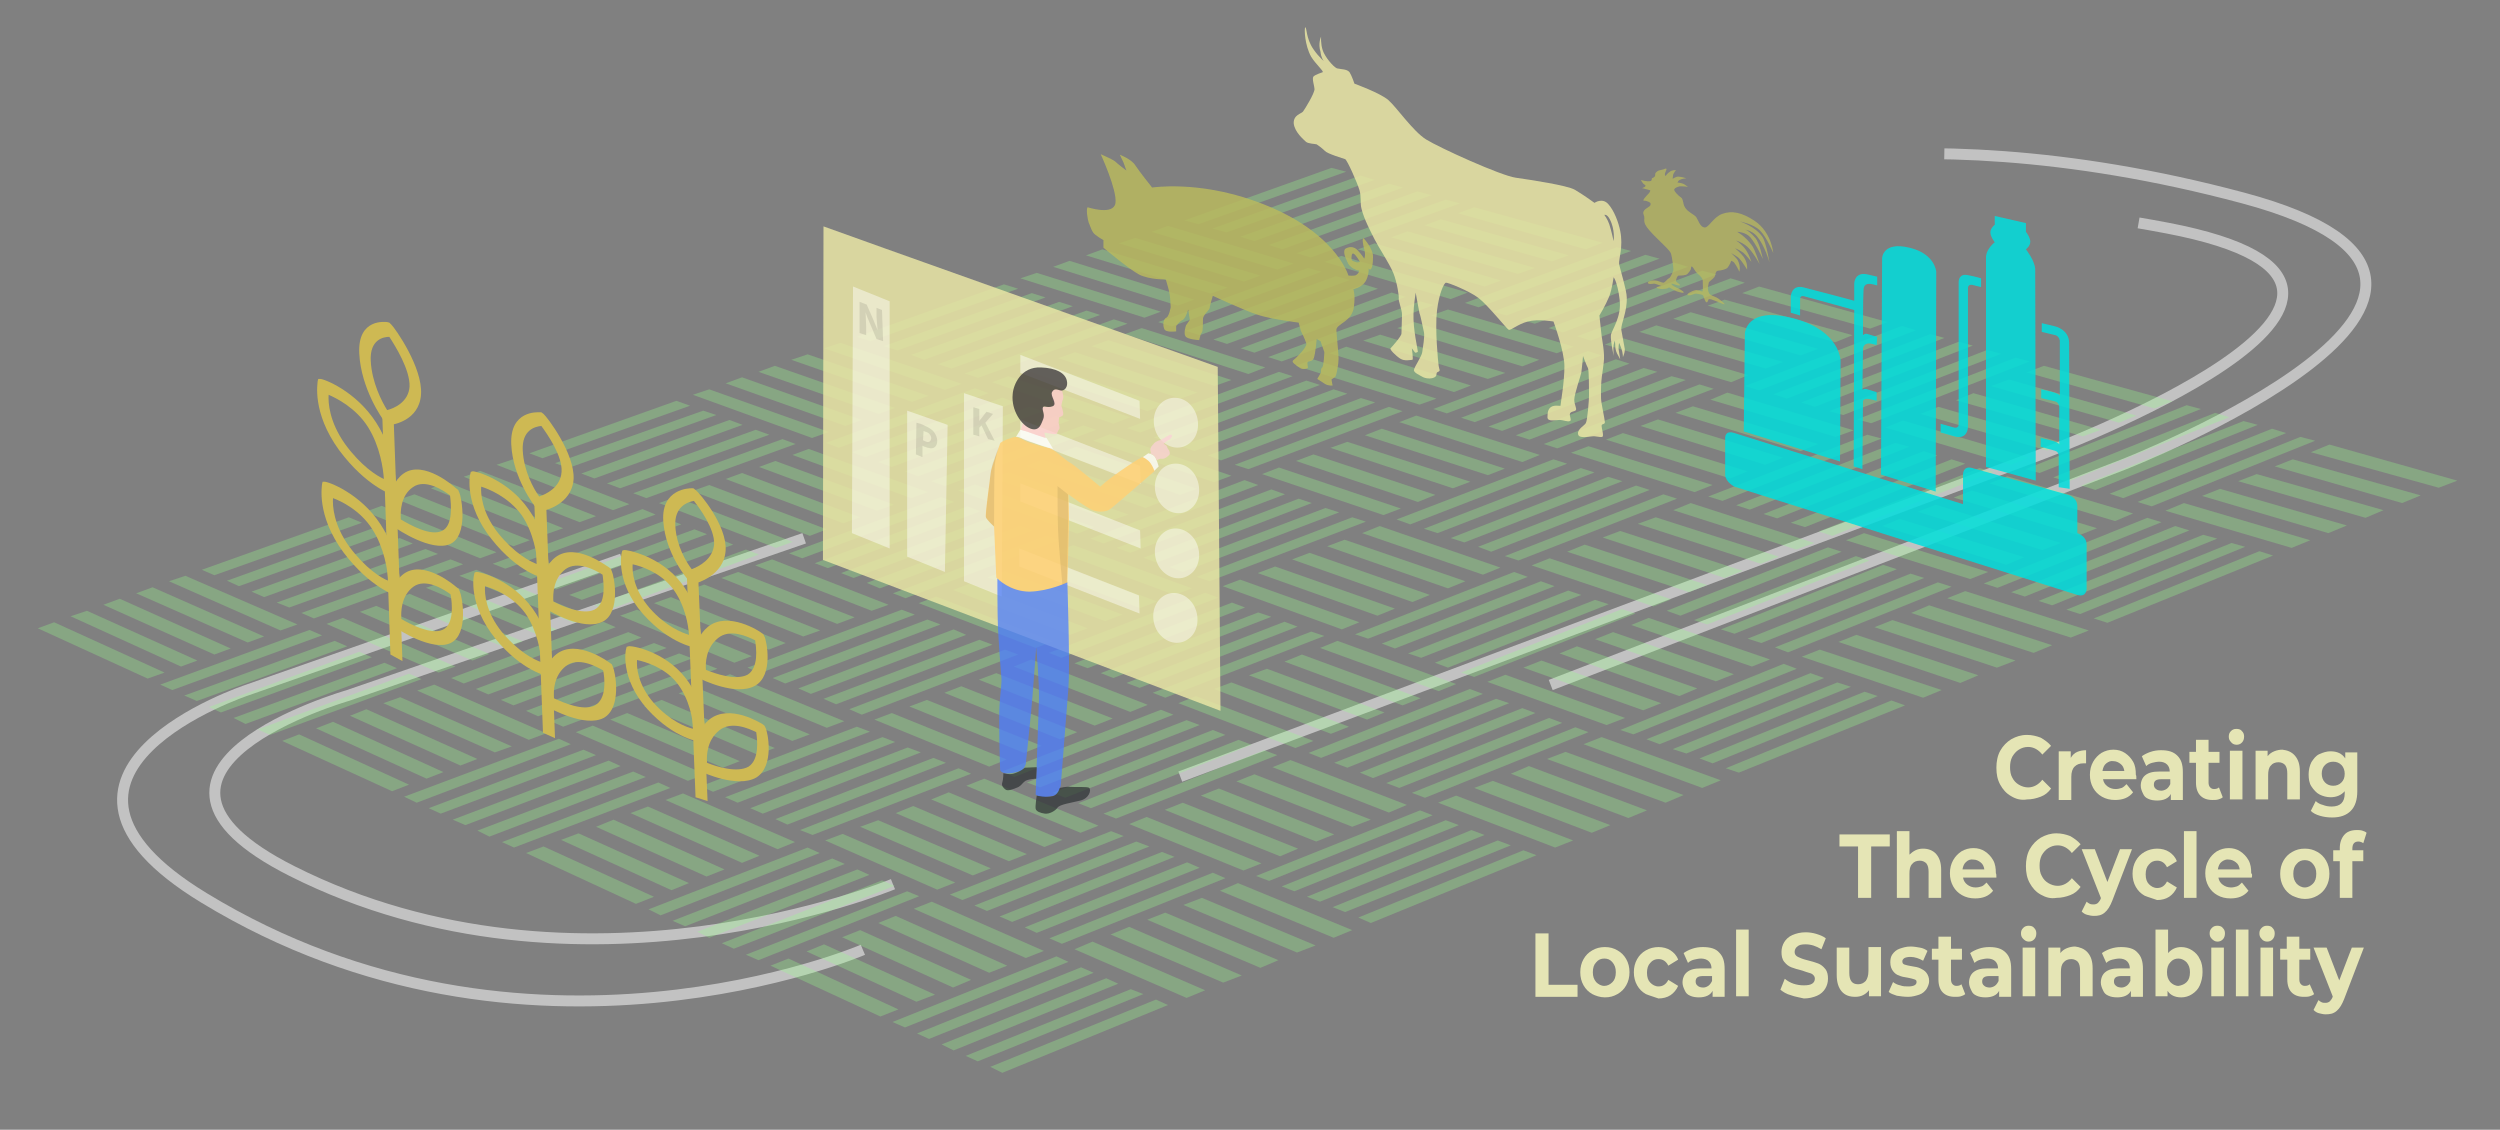 <svg version="1.1" xmlns="http://www.w3.org/2000/svg" xmlns:xlink="http://www.w3.org/1999/xlink" x="0px" y="0px"
	 viewBox="0 0 457.2 206.6" style="enable-background:new 0 0 457.2 206.6;" xml:space="preserve">
<rect x="0" y="0" width="457.2" height="206.6" fill="#808080" stroke="none"/>
<style type="text/css">
	.st0{opacity:0.52;fill:none;stroke:#FFFFFF;stroke-width:2;stroke-miterlimit:10;}
	.st1{opacity:0.3;}
	.st2{fill:#96FF8B;}
	.st3{opacity:0.85;}
	.st4{fill:#00DDDD;}
	.st5{fill:#E9E5A5;}
	.st6{fill:#B9B95E;}
	.st7{opacity:0.75;}
	.st8{fill:#CEB953;}
	.st9{opacity:0.85;fill:#E9E5A5;}
	.st10{opacity:0.45;fill:#FFFFFF;}
	.st11{opacity:0.1;}
	.st12{opacity:0.85;fill:#FFD075;}
	.st13{opacity:8.000000e-02;}
	.st14{opacity:0.75;fill:#FFFFFF;}
	.st15{opacity:0.73;fill:#FFFFFF;}
	.st16{opacity:0.75;fill:#FFCACF;}
	.st17{opacity:0.74;fill:#322F32;}
	.st18{opacity:0.75;fill:#FBD0D5;}
	.st19{opacity:0.75;fill:#4D7DFE;}
	.st20{opacity:0.72;fill:#2E3335;}
	.st21{fill:#E5E5B5;}
#circle2 {
	stroke-dasharray: 254, 254, 254, 254, 254, 254, 254, 254, 254, 254;
	stroke-dashoffset:2540;
	-webkit-animation: dash 35s linear infinite;
	-o-animation: dash 35s linear infinite;
	-moz-animation: dash 35s linear infinite;
	animation: dash 35s linear infinite;
	}

	@-webkit-keyframes dash {
		from {
			stroke-dashoffset: 2540;
		}
		to {
			stroke-dashoffset: 0;
		}
	}

</style>
<g id="Layer_1" zoomAndPan="disable">
</g>
<g id="Layer_2">
	<path id="circle2" class="st0" d="M157.8,173.7c0,0-61.6,26.4-120.5-9.5c-37.6-22.9,7.9-38,7.9-38l261.2-91.4c0,0,38.7-16,103.8,1.4
		C471.4,52.6,388.2,85,388.2,85L157.8,173.7z"/>
	<path id="circle2" class="st0" d="M163.3,161.7c0,0-57.5,24-109.9-2.4c-36.9-18.6,10.2-32.1,10.2-32.1L301,45.4c0,0,35-15.2,95.3-3.7
		C455,52.9,373,83.2,373,83.2L163.3,161.7z"/>
	<g class="st1">
		<g>
			<polygon class="st2" points="30.1,123 27,124.1 6.9,114.9 9.9,113.8 			"/>
			<polygon class="st2" points="36.1,120.8 33.1,121.9 12.9,112.7 15.9,111.7 			"/>
			<polygon class="st2" points="42.2,118.6 39.2,119.7 18.9,110.6 21.9,109.5 			"/>
			<polygon class="st2" points="48.3,116.4 45.3,117.5 24.9,108.5 27.9,107.4 			"/>
			<polygon class="st2" points="54.4,114.2 51.3,115.3 30.9,106.3 33.9,105.3 			"/>
			<polygon class="st2" points="82.4,102.3 84.7,103.2 57.4,113.1 55.1,112.1 			"/>
			<polygon class="st2" points="77.8,100.4 80.1,101.3 52.9,111.1 50.6,110.2 			"/>
			<polygon class="st2" points="73.1,98.4 75.5,99.4 48.3,109.2 46,108.2 			"/>
			<polygon class="st2" points="68.5,96.5 70.8,97.5 43.7,107.2 41.5,106.2 			"/>
			<polygon class="st2" points="63.8,94.6 66.2,95.6 39.2,105.2 36.9,104.2 			"/>
			<polygon class="st2" points="74.8,123.2 77.1,124.2 49.4,134.4 47.1,133.4 			"/>
			<polygon class="st2" points="70.3,121.2 72.6,122.2 44.9,132.4 42.7,131.3 			"/>
			<polygon class="st2" points="65.7,119.2 68,120.2 40.4,130.3 38.2,129.3 			"/>
			<polygon class="st2" points="61.2,117.2 63.5,118.2 36,128.2 33.7,127.2 			"/>
			<polygon class="st2" points="56.6,115.2 58.9,116.2 31.5,126.2 29.3,125.2 			"/>
			<polygon class="st2" points="83.3,121.9 80.2,123 59.7,114.1 62.7,113 			"/>
			<polygon class="st2" points="89.5,119.6 86.4,120.8 65.8,111.9 68.8,110.8 			"/>
			<polygon class="st2" points="95.6,117.3 92.5,118.5 71.9,109.7 74.9,108.6 			"/>
			<polygon class="st2" points="101.8,115.1 98.7,116.2 77.9,107.5 81,106.4 			"/>
			<polygon class="st2" points="108,112.8 104.9,113.9 84,105.3 87.1,104.2 			"/>
			<polygon class="st2" points="90.8,101 87.8,102.1 66.8,93.6 69.8,92.5 			"/>
			<polygon class="st2" points="96.9,98.8 93.9,99.9 72.8,91.4 75.8,90.4 			"/>
			<polygon class="st2" points="103,96.6 99.9,97.7 78.8,89.3 81.8,88.2 			"/>
			<polygon class="st2" points="109,94.4 106,95.5 84.8,87.2 87.8,86.1 			"/>
			<polygon class="st2" points="115.1,92.2 112.1,93.3 90.8,85 93.8,84 			"/>
			<polygon class="st2" points="143.1,80.3 145.5,81.2 118.2,91.1 115.8,90.2 			"/>
			<polygon class="st2" points="138.2,78.6 140.7,79.5 113.4,89.3 111,88.4 			"/>
			<polygon class="st2" points="133.4,76.8 135.8,77.7 108.7,87.5 106.3,86.6 			"/>
			<polygon class="st2" points="128.6,75.1 131,75.9 103.9,85.6 101.5,84.7 			"/>
			<polygon class="st2" points="123.7,73.3 126.2,74.2 99.2,83.8 96.8,82.9 			"/>
			<polygon class="st2" points="136.4,100.5 138.8,101.4 111.1,111.6 108.7,110.7 			"/>
			<polygon class="st2" points="131.7,98.6 134.1,99.6 106.4,109.7 104.1,108.8 			"/>
			<polygon class="st2" points="127,96.8 129.3,97.7 101.7,107.8 99.4,106.9 			"/>
			<polygon class="st2" points="122.2,95 124.6,95.9 97.1,105.9 94.8,105 			"/>
			<polygon class="st2" points="117.5,93.1 119.9,94.1 92.4,104 90.1,103.1 			"/>
			<polygon class="st2" points="145,99.1 141.9,100.2 120.5,92 123.6,90.9 			"/>
			<polygon class="st2" points="151.2,96.8 148.1,98 126.6,89.8 129.7,88.7 			"/>
			<polygon class="st2" points="157.3,94.6 154.2,95.7 132.7,87.6 135.7,86.5 			"/>
			<polygon class="st2" points="163.5,92.3 160.4,93.4 138.8,85.4 141.8,84.3 			"/>
			<polygon class="st2" points="169.7,90 166.6,91.1 144.9,83.2 147.9,82.1 			"/>
			<polygon class="st2" points="151.6,79 148.5,80.1 126.7,72.2 129.7,71.2 			"/>
			<polygon class="st2" points="157.6,76.8 154.6,77.9 132.7,70.1 135.7,69 			"/>
			<polygon class="st2" points="163.7,74.6 160.7,75.7 138.7,68 141.7,66.9 			"/>
			<polygon class="st2" points="169.8,72.4 166.8,73.5 144.7,65.8 147.7,64.8 			"/>
			<polygon class="st2" points="175.9,70.2 172.8,71.3 150.7,63.7 153.7,62.7 			"/>
			<polygon class="st2" points="203.7,58.4 206.2,59.2 178.9,69.1 176.4,68.3 			"/>
			<polygon class="st2" points="198.7,56.8 201.2,57.6 174,67.4 171.5,66.6 			"/>
			<polygon class="st2" points="193.7,55.2 196.2,56 169,65.8 166.6,64.9 			"/>
			<polygon class="st2" points="188.7,53.6 191.2,54.4 164.1,64.1 161.6,63.3 			"/>
			<polygon class="st2" points="183.6,52 186.2,52.8 159.2,62.4 156.7,61.6 			"/>
			<polygon class="st2" points="198.1,77.8 200.5,78.6 172.8,88.9 170.3,88 			"/>
			<polygon class="st2" points="193.1,76.1 195.6,76.9 167.9,87.1 165.5,86.2 			"/>
			<polygon class="st2" points="188.2,74.4 190.7,75.2 163.1,85.4 160.6,84.5 			"/>
			<polygon class="st2" points="183.3,72.7 185.7,73.6 158.2,83.6 155.8,82.7 			"/>
			<polygon class="st2" points="178.3,71 180.8,71.9 153.4,81.9 151,81 			"/>
			<polygon class="st2" points="206.7,76.3 203.6,77.5 181.4,69.9 184.4,68.8 			"/>
			<polygon class="st2" points="212.9,74 209.8,75.2 187.5,67.7 190.5,66.6 			"/>
			<polygon class="st2" points="219,71.8 215.9,72.9 193.5,65.5 196.6,64.4 			"/>
			<polygon class="st2" points="225.2,69.5 222.1,70.6 199.6,63.3 202.7,62.2 			"/>
			<polygon class="st2" points="231.4,67.2 228.3,68.4 205.7,61.1 208.8,60 			"/>
			<polygon class="st2" points="212.3,57 209.3,58.1 186.6,50.9 189.6,49.9 			"/>
			<polygon class="st2" points="218.4,54.8 215.4,55.9 192.6,48.8 195.6,47.7 			"/>
			<polygon class="st2" points="224.5,52.6 221.4,53.7 198.6,46.7 201.6,45.6 			"/>
			<polygon class="st2" points="230.5,50.4 227.5,51.5 204.6,44.5 207.6,43.5 			"/>
			<polygon class="st2" points="236.6,48.2 233.6,49.3 210.6,42.4 213.6,41.3 			"/>
			<polygon class="st2" points="264.4,36.5 267,37.2 239.7,47.1 237.1,46.3 			"/>
			<polygon class="st2" points="259.2,35 261.8,35.7 234.5,45.6 232,44.8 			"/>
			<polygon class="st2" points="254,33.6 256.6,34.3 229.4,44.1 226.8,43.3 			"/>
			<polygon class="st2" points="248.8,32.1 251.4,32.9 224.3,42.5 221.7,41.8 			"/>
			<polygon class="st2" points="243.5,30.7 246.2,31.4 219.2,41 216.6,40.3 			"/>
			<polygon class="st2" points="259.7,55.1 262.2,55.8 234.4,66.1 231.9,65.3 			"/>
			<polygon class="st2" points="254.5,53.5 257.1,54.3 229.4,64.5 226.9,63.7 			"/>
			<polygon class="st2" points="249.4,52 252,52.8 224.4,62.9 221.9,62.1 			"/>
			<polygon class="st2" points="244.3,50.5 246.9,51.2 219.4,61.3 216.8,60.5 			"/>
			<polygon class="st2" points="239.2,49 241.7,49.7 214.3,59.7 211.8,58.9 			"/>
			<polygon class="st2" points="268.4,53.5 265.3,54.7 242.2,47.9 245.3,46.8 			"/>
			<polygon class="st2" points="274.5,51.3 271.5,52.4 248.3,45.6 251.4,44.5 			"/>
			<polygon class="st2" points="280.7,49 277.6,50.1 254.4,43.4 257.4,42.3 			"/>
			<polygon class="st2" points="286.9,46.7 283.8,47.8 260.5,41.2 263.5,40.1 			"/>
			<polygon class="st2" points="293.1,44.4 290,45.6 266.6,39 269.6,37.9 			"/>
		</g>
		<g>
			<polygon class="st2" points="74.8,143.5 71.7,144.7 51.6,135.5 54.7,134.3 			"/>
			<polygon class="st2" points="81.1,141.2 78,142.4 57.8,133.2 60.9,132 			"/>
			<polygon class="st2" points="87.3,138.8 84.2,140 64,130.9 67,129.7 			"/>
			<polygon class="st2" points="93.6,136.5 90.5,137.6 70.1,128.6 73.2,127.5 			"/>
			<polygon class="st2" points="99.9,134.1 96.7,135.3 76.3,126.3 79.4,125.2 			"/>
			<polygon class="st2" points="128.9,121.4 131.2,122.3 103,132.9 100.7,131.9 			"/>
			<polygon class="st2" points="124.2,119.5 126.6,120.4 98.4,131 96.2,130 			"/>
			<polygon class="st2" points="119.6,117.6 121.9,118.5 93.9,129 91.6,128 			"/>
			<polygon class="st2" points="114.9,115.6 117.3,116.6 89.3,127 87,126 			"/>
			<polygon class="st2" points="110.3,113.7 112.6,114.7 84.8,125 82.5,124 			"/>
			<polygon class="st2" points="120.4,143.1 122.6,144.1 94,155 91.8,154 			"/>
			<polygon class="st2" points="115.8,141.1 118.1,142.1 89.5,153 87.3,151.9 			"/>
			<polygon class="st2" points="111.3,139.1 113.5,140.1 85.1,150.9 82.8,149.9 			"/>
			<polygon class="st2" points="106.7,137.1 109,138.1 80.6,148.8 78.4,147.8 			"/>
			<polygon class="st2" points="102.2,135.1 104.4,136.1 76.2,146.8 73.9,145.7 			"/>
			<polygon class="st2" points="129,141.6 125.8,142.8 105.3,133.9 108.4,132.7 			"/>
			<polygon class="st2" points="135.3,139.2 132.2,140.4 111.6,131.6 114.7,130.4 			"/>
			<polygon class="st2" points="141.7,136.8 138.5,138 117.8,129.2 121,128 			"/>
			<polygon class="st2" points="148.1,134.3 144.9,135.5 124.1,126.8 127.2,125.7 			"/>
			<polygon class="st2" points="154.4,131.9 151.2,133.1 130.4,124.5 133.5,123.3 			"/>
			<polygon class="st2" points="137.5,120 134.3,121.2 113.4,112.6 116.5,111.5 			"/>
			<polygon class="st2" points="143.7,117.6 140.6,118.8 119.6,110.3 122.7,109.2 			"/>
			<polygon class="st2" points="150,115.3 146.9,116.4 125.7,108 128.8,106.9 			"/>
			<polygon class="st2" points="156.3,112.9 153.1,114.1 131.9,105.7 135,104.6 			"/>
			<polygon class="st2" points="162.5,110.6 159.4,111.7 138.1,103.4 141.2,102.3 			"/>
			<polygon class="st2" points="191.4,97.9 193.8,98.8 165.6,109.4 163.3,108.5 			"/>
			<polygon class="st2" points="186.6,96.1 189,97 160.9,107.6 158.5,106.6 			"/>
			<polygon class="st2" points="181.8,94.4 184.2,95.3 156.1,105.7 153.8,104.8 			"/>
			<polygon class="st2" points="176.9,92.6 179.3,93.5 151.4,103.9 149,103 			"/>
			<polygon class="st2" points="172.1,90.9 174.5,91.8 146.7,102.1 144.3,101.2 			"/>
			<polygon class="st2" points="183.8,118.8 186.2,119.7 157.6,130.7 155.3,129.7 			"/>
			<polygon class="st2" points="179.1,117 181.5,117.9 152.9,128.8 150.6,127.8 			"/>
			<polygon class="st2" points="174.4,115.1 176.7,116.1 148.3,126.9 146,125.9 			"/>
			<polygon class="st2" points="169.6,113.3 172,114.2 143.6,125 141.3,124 			"/>
			<polygon class="st2" points="164.9,111.5 167.3,112.4 139,123.1 136.7,122.1 			"/>
			<polygon class="st2" points="192.6,117.3 189.4,118.5 168,110.3 171.2,109.1 			"/>
			<polygon class="st2" points="198.9,114.9 195.7,116.1 174.3,107.9 177.4,106.7 			"/>
			<polygon class="st2" points="205.3,112.4 202.1,113.6 180.6,105.6 183.7,104.4 			"/>
			<polygon class="st2" points="211.6,110 208.5,111.2 186.8,103.2 190,102 			"/>
			<polygon class="st2" points="218,107.6 214.8,108.8 193.1,100.8 196.3,99.7 			"/>
			<polygon class="st2" points="200.1,96.4 197,97.6 175.2,89.7 178.3,88.6 			"/>
			<polygon class="st2" points="206.4,94.1 203.2,95.2 181.4,87.4 184.4,86.3 			"/>
			<polygon class="st2" points="212.6,91.7 209.5,92.9 187.5,85.2 190.6,84 			"/>
			<polygon class="st2" points="218.9,89.4 215.8,90.5 193.7,82.9 196.8,81.7 			"/>
			<polygon class="st2" points="225.2,87 222,88.2 199.9,80.6 203,79.4 			"/>
			<polygon class="st2" points="254,74.4 256.5,75.2 228.3,85.8 225.8,85 			"/>
			<polygon class="st2" points="248.9,72.8 251.5,73.6 223.3,84.2 220.9,83.3 			"/>
			<polygon class="st2" points="243.9,71.2 246.4,72 218.4,82.5 215.9,81.6 			"/>
			<polygon class="st2" points="238.9,69.6 241.4,70.4 213.5,80.8 211,80 			"/>
			<polygon class="st2" points="233.9,68 236.4,68.8 208.5,79.1 206.1,78.3 			"/>
			<polygon class="st2" points="247.3,94.6 249.8,95.4 221.2,106.3 218.8,105.5 			"/>
			<polygon class="st2" points="242.4,92.9 244.9,93.7 216.3,104.6 213.9,103.7 			"/>
			<polygon class="st2" points="237.5,91.2 239.9,92 211.5,102.9 209.1,102 			"/>
			<polygon class="st2" points="232.5,89.5 235,90.4 206.7,101.1 204.2,100.2 			"/>
			<polygon class="st2" points="227.6,87.8 230.1,88.7 201.8,99.4 199.4,98.5 			"/>
			<polygon class="st2" points="256.2,93 253,94.2 230.8,86.7 233.9,85.5 			"/>
			<polygon class="st2" points="262.5,90.5 259.3,91.8 237,84.3 240.2,83.1 			"/>
			<polygon class="st2" points="268.9,88.1 265.7,89.3 243.3,81.9 246.4,80.8 			"/>
			<polygon class="st2" points="275.2,85.7 272.1,86.9 249.6,79.6 252.7,78.4 			"/>
			<polygon class="st2" points="281.6,83.2 278.4,84.5 255.9,77.2 259,76 			"/>
			<polygon class="st2" points="262.7,72.9 259.6,74 237,66.9 240.1,65.7 			"/>
			<polygon class="st2" points="269,70.5 265.9,71.7 243.1,64.6 246.2,63.4 			"/>
			<polygon class="st2" points="275.3,68.2 272.1,69.3 249.3,62.3 252.4,61.2 			"/>
			<polygon class="st2" points="281.5,65.8 278.4,67 255.5,60 258.6,58.9 			"/>
			<polygon class="st2" points="287.8,63.4 284.7,64.6 261.7,57.7 264.8,56.6 			"/>
			<polygon class="st2" points="316.5,50.9 319.1,51.7 290.9,62.3 288.4,61.5 			"/>
			<polygon class="st2" points="311.3,49.5 313.9,50.2 285.8,60.8 283.2,60 			"/>
			<polygon class="st2" points="306.1,48 308.7,48.8 280.7,59.2 278.1,58.5 			"/>
			<polygon class="st2" points="300.9,46.6 303.5,47.3 275.5,57.7 273,57 			"/>
			<polygon class="st2" points="295.7,45.2 298.3,45.9 270.4,56.2 267.9,55.4 			"/>
			<polygon class="st2" points="310.8,70.3 313.4,71.1 284.8,82 282.3,81.2 			"/>
			<polygon class="st2" points="305.7,68.8 308.3,69.5 279.7,80.4 277.2,79.6 			"/>
			<polygon class="st2" points="300.6,67.3 303.1,68 274.7,78.8 272.2,78 			"/>
			<polygon class="st2" points="295.5,65.7 298,66.5 269.7,77.2 267.2,76.4 			"/>
			<polygon class="st2" points="290.4,64.2 292.9,65 264.6,75.6 262.1,74.8 			"/>
			<polygon class="st2" points="319.7,68.6 316.6,69.9 293.5,63 296.6,61.8 			"/>
			<polygon class="st2" points="326.1,66.2 322.9,67.4 299.8,60.7 302.9,59.5 			"/>
			<polygon class="st2" points="332.5,63.8 329.3,65 306,58.3 309.2,57.1 			"/>
			<polygon class="st2" points="338.8,61.3 335.6,62.6 312.3,55.9 315.4,54.8 			"/>
			<polygon class="st2" points="345.2,58.9 342,60.1 318.6,53.6 321.7,52.4 			"/>
		</g>
		<g>
			<polygon class="st2" points="119.6,164 116.3,165.3 96.2,156 99.4,154.8 			"/>
			<polygon class="st2" points="126,161.5 122.8,162.8 102.6,153.6 105.8,152.4 			"/>
			<polygon class="st2" points="132.5,159 129.2,160.3 109,151.2 112.2,149.9 			"/>
			<polygon class="st2" points="138.9,156.5 135.7,157.8 115.3,148.7 118.5,147.5 			"/>
			<polygon class="st2" points="145.4,154 142.2,155.3 121.7,146.3 124.9,145.1 			"/>
			<polygon class="st2" points="175.3,140.5 177.6,141.5 148.6,152.7 146.3,151.8 			"/>
			<polygon class="st2" points="170.7,138.6 173,139.5 144,150.8 141.8,149.8 			"/>
			<polygon class="st2" points="166,136.7 168.4,137.6 139.5,148.8 137.2,147.8 			"/>
			<polygon class="st2" points="161.4,134.8 163.7,135.7 134.9,146.8 132.6,145.8 			"/>
			<polygon class="st2" points="156.7,132.9 159.1,133.8 130.4,144.8 128.1,143.8 			"/>
			<polygon class="st2" points="165.9,163 168.1,163.9 138.7,175.6 136.4,174.6 			"/>
			<polygon class="st2" points="161.3,161 163.6,162 134.2,173.5 132,172.5 			"/>
			<polygon class="st2" points="156.8,159 159,160 129.7,171.5 127.5,170.4 			"/>
			<polygon class="st2" points="152.2,157 154.5,158 125.3,169.4 123,168.4 			"/>
			<polygon class="st2" points="147.7,155 149.9,156 120.8,167.4 118.6,166.3 			"/>
			<polygon class="st2" points="174.7,161.4 171.4,162.7 150.9,153.7 154.1,152.5 			"/>
			<polygon class="st2" points="181.2,158.8 177.9,160.1 157.3,151.2 160.6,150 			"/>
			<polygon class="st2" points="187.8,156.2 184.5,157.5 163.8,148.7 167,147.4 			"/>
			<polygon class="st2" points="194.3,153.6 191,154.9 170.3,146.2 173.5,144.9 			"/>
			<polygon class="st2" points="200.9,151 197.6,152.3 176.7,143.7 180,142.4 			"/>
			<polygon class="st2" points="184.1,138.9 180.9,140.2 159.9,131.6 163.1,130.4 			"/>
			<polygon class="st2" points="190.5,136.4 187.3,137.7 166.3,129.2 169.5,128 			"/>
			<polygon class="st2" points="197,133.9 193.8,135.2 172.7,126.7 175.8,125.5 			"/>
			<polygon class="st2" points="203.5,131.4 200.2,132.7 179,124.3 182.2,123.1 			"/>
			<polygon class="st2" points="209.9,128.9 206.7,130.2 185.4,121.9 188.6,120.6 			"/>
			<polygon class="st2" points="239.8,115.5 242.2,116.3 213.1,127.6 210.8,126.7 			"/>
			<polygon class="st2" points="234.9,113.7 237.3,114.6 208.4,125.8 206,124.9 			"/>
			<polygon class="st2" points="230.1,112 232.5,112.8 203.6,124 201.3,123.1 			"/>
			<polygon class="st2" points="225.3,110.2 227.7,111.1 198.9,122.2 196.5,121.3 			"/>
			<polygon class="st2" points="220.4,108.4 222.8,109.3 194.1,120.3 191.8,119.4 			"/>
			<polygon class="st2" points="231.2,137.2 233.6,138.1 204.1,149.7 201.8,148.8 			"/>
			<polygon class="st2" points="226.5,135.3 228.9,136.2 199.5,147.8 197.2,146.9 			"/>
			<polygon class="st2" points="221.8,133.5 224.1,134.4 194.8,145.9 192.5,145 			"/>
			<polygon class="st2" points="217,131.7 219.4,132.6 190.2,144 187.8,143.1 			"/>
			<polygon class="st2" points="212.3,129.8 214.6,130.7 185.5,142.1 183.2,141.1 			"/>
			<polygon class="st2" points="240.2,135.5 236.9,136.8 215.5,128.6 218.7,127.3 			"/>
			<polygon class="st2" points="246.7,132.9 243.4,134.2 222,126 225.2,124.8 			"/>
			<polygon class="st2" points="253.2,130.3 250,131.6 228.4,123.5 231.7,122.3 			"/>
			<polygon class="st2" points="259.8,127.7 256.5,129 234.9,121 238.1,119.7 			"/>
			<polygon class="st2" points="266.3,125.1 263.1,126.4 241.4,118.5 244.6,117.2 			"/>
			<polygon class="st2" points="248.6,113.8 245.4,115.1 223.6,107.2 226.8,106 			"/>
			<polygon class="st2" points="255.1,111.3 251.9,112.6 230,104.8 233.2,103.6 			"/>
			<polygon class="st2" points="261.5,108.8 258.3,110.1 236.3,102.3 239.5,101.1 			"/>
			<polygon class="st2" points="268,106.3 264.8,107.6 242.7,99.9 245.9,98.7 			"/>
			<polygon class="st2" points="274.4,103.8 271.2,105.1 249.1,97.5 252.3,96.2 			"/>
			<polygon class="st2" points="304.2,90.4 306.7,91.2 277.7,102.5 275.2,101.7 			"/>
			<polygon class="st2" points="299.2,88.8 301.7,89.6 272.7,100.9 270.3,100 			"/>
			<polygon class="st2" points="294.1,87.2 296.7,88 267.8,99.2 265.3,98.4 			"/>
			<polygon class="st2" points="289.1,85.6 291.6,86.4 262.9,97.5 260.4,96.7 			"/>
			<polygon class="st2" points="284.1,84 286.6,84.8 257.9,95.9 255.4,95 			"/>
			<polygon class="st2" points="296.6,111.4 299.1,112.2 269.6,123.8 267.2,123 			"/>
			<polygon class="st2" points="291.7,109.7 294.2,110.5 264.8,122.1 262.4,121.2 			"/>
			<polygon class="st2" points="286.8,108 289.2,108.8 259.9,120.3 257.5,119.5 			"/>
			<polygon class="st2" points="281.8,106.3 284.3,107.2 255.1,118.6 252.7,117.7 			"/>
			<polygon class="st2" points="276.9,104.6 279.4,105.5 250.2,116.8 247.8,116 			"/>
			<polygon class="st2" points="305.6,109.6 302.4,110.9 280.1,103.4 283.4,102.1 			"/>
			<polygon class="st2" points="312.2,107 308.9,108.3 286.6,100.9 289.8,99.6 			"/>
			<polygon class="st2" points="318.7,104.4 315.4,105.7 293.1,98.3 296.3,97.1 			"/>
			<polygon class="st2" points="325.3,101.8 322,103.1 299.5,95.8 302.8,94.6 			"/>
			<polygon class="st2" points="331.8,99.3 328.5,100.5 306,93.3 309.2,92 			"/>
			<polygon class="st2" points="313.2,88.7 309.9,90 287.3,82.8 290.5,81.6 			"/>
			<polygon class="st2" points="319.6,86.2 316.4,87.5 293.7,80.4 296.8,79.2 			"/>
			<polygon class="st2" points="326.1,83.7 322.8,85 300,77.9 303.2,76.7 			"/>
			<polygon class="st2" points="332.5,81.2 329.3,82.5 306.4,75.5 309.6,74.3 			"/>
			<polygon class="st2" points="339,78.7 335.7,79.9 312.8,73.1 315.9,71.8 			"/>
			<polygon class="st2" points="368.6,65.4 371.2,66.1 342.2,77.4 339.6,76.7 			"/>
			<polygon class="st2" points="363.4,64 366,64.7 337.1,75.9 334.5,75.2 			"/>
			<polygon class="st2" points="358.2,62.5 360.8,63.2 331.9,74.4 329.4,73.6 			"/>
			<polygon class="st2" points="353,61.1 355.6,61.8 326.8,72.9 324.3,72.1 			"/>
			<polygon class="st2" points="347.8,59.6 350.4,60.4 321.7,71.4 319.1,70.6 			"/>
			<polygon class="st2" points="362,85.6 364.6,86.3 335.1,98 332.6,97.2 			"/>
			<polygon class="st2" points="356.9,84 359.4,84.8 330.1,96.4 327.5,95.6 			"/>
			<polygon class="st2" points="351.8,82.5 354.3,83.3 325,94.8 322.5,94 			"/>
			<polygon class="st2" points="346.6,81 349.2,81.7 320,93.2 317.5,92.4 			"/>
			<polygon class="st2" points="341.5,79.5 344.1,80.2 315,91.6 312.4,90.8 			"/>
			<polygon class="st2" points="371.1,83.7 367.8,85 344.8,78.2 348,76.9 			"/>
			<polygon class="st2" points="377.6,81.1 374.4,82.4 351.2,75.7 354.5,74.4 			"/>
			<polygon class="st2" points="384.2,78.6 380.9,79.8 357.7,73.2 360.9,71.9 			"/>
			<polygon class="st2" points="390.7,76 387.5,77.3 364.1,70.6 367.4,69.4 			"/>
			<polygon class="st2" points="397.3,73.4 394,74.7 370.6,68.1 373.8,66.9 			"/>
		</g>
		<g>
			<polygon class="st2" points="164.3,184.6 161,185.9 140.9,176.6 144.2,175.3 			"/>
			<polygon class="st2" points="171,181.9 167.6,183.2 147.5,174 150.7,172.7 			"/>
			<polygon class="st2" points="177.6,179.2 174.3,180.6 154,171.4 157.3,170.1 			"/>
			<polygon class="st2" points="184.2,176.6 180.9,177.9 160.6,168.8 163.8,167.5 			"/>
			<polygon class="st2" points="190.9,173.9 187.6,175.2 167.1,166.2 170.4,164.9 			"/>
			<polygon class="st2" points="221.8,159.6 224.1,160.6 194.2,172.6 191.9,171.6 			"/>
			<polygon class="st2" points="217.1,157.7 219.4,158.7 189.6,170.6 187.4,169.6 			"/>
			<polygon class="st2" points="212.5,155.8 214.8,156.7 185.1,168.6 182.8,167.6 			"/>
			<polygon class="st2" points="207.8,153.9 210.2,154.8 180.5,166.6 178.2,165.6 			"/>
			<polygon class="st2" points="203.2,152 205.5,152.9 176,164.6 173.7,163.6 			"/>
			<polygon class="st2" points="211.4,182.8 213.6,183.8 183.3,196.2 181.1,195.1 			"/>
			<polygon class="st2" points="206.8,180.9 209.1,181.8 178.8,194.1 176.6,193.1 			"/>
			<polygon class="st2" points="202.3,178.9 204.5,179.9 174.4,192.1 172.2,191 			"/>
			<polygon class="st2" points="197.7,176.9 200,177.9 169.9,190 167.7,189 			"/>
			<polygon class="st2" points="193.2,174.9 195.4,175.9 165.5,187.9 163.2,186.9 			"/>
			<polygon class="st2" points="220.4,181.1 217,182.5 196.5,173.6 199.8,172.2 			"/>
			<polygon class="st2" points="227.1,178.4 223.7,179.7 203.1,170.9 206.5,169.5 			"/>
			<polygon class="st2" points="233.8,175.6 230.5,177 209.8,168.2 213.1,166.9 			"/>
			<polygon class="st2" points="240.6,172.9 237.2,174.2 216.4,165.5 219.8,164.2 			"/>
			<polygon class="st2" points="247.3,170.1 243.9,171.5 223.1,162.9 226.4,161.5 			"/>
			<polygon class="st2" points="230.7,157.9 227.4,159.2 206.5,150.7 209.7,149.4 			"/>
			<polygon class="st2" points="237.4,155.2 234.1,156.6 213,148.1 216.3,146.8 			"/>
			<polygon class="st2" points="244,152.6 240.7,153.9 219.6,145.5 222.9,144.2 			"/>
			<polygon class="st2" points="250.7,149.9 247.3,151.2 226.1,142.9 229.4,141.6 			"/>
			<polygon class="st2" points="257.3,147.2 254,148.6 232.7,140.3 236,139 			"/>
			<polygon class="st2" points="288.1,133 290.5,133.9 260.6,145.9 258.2,145 			"/>
			<polygon class="st2" points="283.3,131.3 285.7,132.2 255.9,144.1 253.5,143.2 			"/>
			<polygon class="st2" points="278.4,129.5 280.8,130.4 251.1,142.3 248.7,141.3 			"/>
			<polygon class="st2" points="273.6,127.8 276,128.6 246.4,140.4 244,139.5 			"/>
			<polygon class="st2" points="268.8,126 271.2,126.9 241.6,138.6 239.3,137.7 			"/>
			<polygon class="st2" points="278.6,155.5 281,156.4 250.7,168.8 248.4,167.8 			"/>
			<polygon class="st2" points="273.9,153.7 276.3,154.6 246,166.8 243.7,165.9 			"/>
			<polygon class="st2" points="269.1,151.8 271.5,152.7 241.4,164.9 239,164 			"/>
			<polygon class="st2" points="264.4,150 266.8,150.9 236.7,163 234.4,162.1 			"/>
			<polygon class="st2" points="259.7,148.2 262,149.1 232.1,161.1 229.7,160.2 			"/>
			<polygon class="st2" points="287.7,153.7 284.4,155 263,146.8 266.3,145.5 			"/>
			<polygon class="st2" points="294.5,150.9 291.1,152.3 269.6,144.1 273,142.8 			"/>
			<polygon class="st2" points="301.2,148.2 297.8,149.6 276.3,141.5 279.6,140.1 			"/>
			<polygon class="st2" points="307.9,145.4 304.6,146.8 282.9,138.8 286.3,137.5 			"/>
			<polygon class="st2" points="314.7,142.7 311.3,144.1 289.6,136.1 292.9,134.8 			"/>
			<polygon class="st2" points="297.2,131.3 293.8,132.6 272,124.7 275.3,123.4 			"/>
			<polygon class="st2" points="303.8,128.6 300.5,129.9 278.6,122.1 281.9,120.8 			"/>
			<polygon class="st2" points="310.4,125.9 307.1,127.3 285.2,119.5 288.4,118.2 			"/>
			<polygon class="st2" points="317.1,123.3 313.8,124.6 291.7,116.9 295,115.6 			"/>
			<polygon class="st2" points="323.7,120.6 320.4,121.9 298.3,114.3 301.5,113 			"/>
			<polygon class="st2" points="354.4,106.5 356.9,107.3 327,119.3 324.6,118.4 			"/>
			<polygon class="st2" points="349.4,104.9 351.9,105.7 322.1,117.6 319.6,116.8 			"/>
			<polygon class="st2" points="344.4,103.3 346.9,104.1 317.2,115.9 314.7,115.1 			"/>
			<polygon class="st2" points="339.4,101.7 341.9,102.5 312.2,114.2 309.8,113.4 			"/>
			<polygon class="st2" points="334.3,100.1 336.8,100.9 307.3,112.6 304.8,111.7 			"/>
			<polygon class="st2" points="345.9,128.1 348.4,129 318,141.3 315.6,140.5 			"/>
			<polygon class="st2" points="341,126.5 343.4,127.3 313.2,139.6 310.8,138.7 			"/>
			<polygon class="st2" points="336,124.8 338.5,125.6 308.4,137.8 305.9,137 			"/>
			<polygon class="st2" points="331.1,123.1 333.6,124 303.5,136.1 301.1,135.2 			"/>
			<polygon class="st2" points="326.2,121.4 328.6,122.3 298.7,134.3 296.3,133.5 			"/>
			<polygon class="st2" points="355.1,126.2 351.7,127.6 329.5,120.1 332.8,118.8 			"/>
			<polygon class="st2" points="361.8,123.5 358.5,124.9 336.2,117.4 339.5,116.1 			"/>
			<polygon class="st2" points="368.6,120.8 365.2,122.1 342.8,114.7 346.1,113.4 			"/>
			<polygon class="st2" points="375.3,118 371.9,119.4 349.5,112.1 352.8,110.7 			"/>
			<polygon class="st2" points="382,115.3 378.7,116.6 356.1,109.4 359.4,108.1 			"/>
			<polygon class="st2" points="363.6,104.6 360.3,105.9 337.6,98.8 340.9,97.5 			"/>
			<polygon class="st2" points="370.2,101.9 366.9,103.3 344.2,96.2 347.4,94.9 			"/>
			<polygon class="st2" points="376.9,99.3 373.5,100.6 350.7,93.6 354,92.3 			"/>
			<polygon class="st2" points="383.5,96.6 380.2,97.9 357.3,91 360.6,89.7 			"/>
			<polygon class="st2" points="390.1,93.9 386.8,95.3 363.8,88.4 367.1,87.1 			"/>
			<polygon class="st2" points="420.7,79.9 423.4,80.6 393.5,92.6 390.9,91.8 			"/>
			<polygon class="st2" points="415.5,78.4 418.1,79.2 388.3,91.1 385.8,90.3 			"/>
			<polygon class="st2" points="410.3,77 412.9,77.7 383.2,89.6 380.6,88.8 			"/>
			<polygon class="st2" points="405.1,75.5 407.7,76.3 378.1,88.1 375.5,87.3 			"/>
			<polygon class="st2" points="399.9,74.1 402.5,74.8 373,86.5 370.4,85.8 			"/>
			<polygon class="st2" points="413.2,100.8 415.7,101.6 385.4,113.9 382.9,113.1 			"/>
			<polygon class="st2" points="408.1,99.3 410.6,100 380.4,112.3 377.9,111.5 			"/>
			<polygon class="st2" points="402.9,97.8 405.5,98.5 375.3,110.7 372.8,109.9 			"/>
			<polygon class="st2" points="397.8,96.2 400.4,97 370.3,109.1 367.8,108.3 			"/>
			<polygon class="st2" points="392.7,94.7 395.3,95.5 365.3,107.5 362.8,106.7 			"/>
			<polygon class="st2" points="422.5,98.8 419.1,100.2 396,93.4 399.4,92 			"/>
			<polygon class="st2" points="429.2,96.1 425.8,97.5 402.7,90.7 406,89.4 			"/>
			<polygon class="st2" points="435.9,93.3 432.6,94.7 409.3,88 412.7,86.7 			"/>
			<polygon class="st2" points="442.7,90.6 439.3,92 416,85.3 419.3,84 			"/>
			<polygon class="st2" points="449.4,87.9 446,89.2 422.6,82.7 426,81.3 			"/>
		</g>
	</g>
	<g class="st3">
		<path class="st4" d="M318.9,78.9l0.2-17.9c0,0,0.2-5.2,9.2-2.7c8.3,2.3,8.3,7.7,8.3,7.7l-0.1,18.4L318.9,78.9z"/>
		<path class="st4" d="M344,86.8l0.2-39.6c0,0,0.1-3.1,5-1.9c4.7,1.1,4.9,4.4,4.9,4.4L354,89.9L344,86.8z"/>
		<path class="st4" d="M315.5,80.1c0,0-0.1-1.5,1.7-0.9c1.8,0.6,41.8,13,41.8,13l0-5.5c0,0,0-1.6,1.7-1.1c1.2,0.3,17.5,4.9,17.5,4.9
			s1.7,0.4,1.7,2.1c0,1,0,4.9,0,4.9s1.7,0.5,1.7,2.1c0,1.6,0,8.1,0,8.1s0,1.6-1.7,1.1c-1.7-0.5-62.7-19.8-62.7-19.8
			s-1.6-0.8-1.7-2.1"/>
		<path class="st4" d="M354.9,77.5l2.5,0.7c0,0,0.8,0.2,0.8-0.6c0-0.9,0-26.1,0-26.1s0-1.5,1.6-1.2c1.6,0.3,2.5,0.6,2.5,0.6l0,1.6
			l-1.6-0.4c0,0-0.8-0.2-0.8,0.6c0,0.7,0,25.4,0,25.4s0,2.4-2.5,1.7c-1.6-0.5-2.5-0.7-2.5-0.7L354.9,77.5z"/>
		<path class="st4" d="M363.2,85.4c0,0,0-36.7,0-38.3c0-1.6,1.6-2.8,1.6-2.8s-0.8-1-0.8-1.8c0-0.8,0.8-1.4,0.8-1.4l0-1.6l5.7,1.3
			l0,1.6c0,0,0.8,1,0.8,1.8c0,0.8-0.8,1.4-0.8,1.4s1.6,2,1.7,3.6c0,1.1,0.1,38.7,0.1,38.7L363.2,85.4z"/>
		<path class="st4" d="M376.5,89.1l0-5.7c0,0,0.1-0.8-0.8-1c-0.8-0.2-2.5-0.7-2.5-0.7l0-1.6c0,0,0.8,0.2,1.7,0.4
			c1.7,0.4,1.7,0.8,1.7,0.8l0-6.9c0,0,0-0.8-0.8-1c-0.5-0.1-2.5-0.6-2.5-0.6l0-1.6c0,0,1.3,0.3,1.7,0.4c1.7,0.4,1.7,0.8,1.7,0.8
			l0-10.1c0,0-0.1-0.8-0.8-1c-0.8-0.2-2.5-0.6-2.5-0.6l0-1.6l2.5,0.6c0,0,2.5,0.6,2.5,3c0,2.1,0.1,26.7,0.1,26.7L376.5,89.1z"/>
		<path class="st4" d="M340.6,85.8c0,0,0.1-13.1,0.1-12.4c0,0,0-0.8,1.7-0.3c0.8,0.2,0.8,0.2,0.8,0.2l0-1.6c0,0-0.8-0.2-1.7-0.5
			c-0.6-0.2-0.9,0.1-0.9,0.1s0.1-6.2,0.1-7.3c0-1.5,1.4-1.2,1.7-1.1c0.8,0.2,0.8,0.2,0.8,0.2l0.1-1.5c0,0-0.8-0.2-1.7-0.5
			c-0.6-0.2-0.9,0.2-0.9,0.2s0-7,0.1-8.2c0-1.5,1.3-1.2,1.7-1.1c0.8,0.2,0.8,0.2,0.8,0.2l0-1.6c0,0-0.8-0.2-1.7-0.4
			c-2.5-0.6-2.5,1.7-2.5,1.7l0,3.1c0,0-6.7-1.8-9.1-2.4c-2.4-0.7-2.5,1.6-2.5,1.6l0,3l1.7,0.5c0,0,0-2.5,0-3c0-0.8,0.8-0.5,0.8-0.5
			l9.1,2.5L339,85.3L340.6,85.8z"/>
	</g>
	<g class="st3">
		<path class="st5" d="M241.6,6.7c0,0-0.1,1.3,0.3,2.5c0.4,1.2,1.9,3,2.6,3.3c0.8,0.2,1.8,0.1,2.3,0.7c0.4,0.6,0.9,2.1,0.9,2.1
			s4.7,1.7,6.2,3c1.5,1.3,4.5,5.7,6.9,7.2c2.4,1.5,13.6,6.6,16.4,7c2.8,0.4,9.4,1.4,10.8,2.2c1.4,0.8,3.6,2.4,3.6,2.4s1.4-1,2.5,0.2
			c1.1,1.2,1.9,3.4,2.2,4.9c0.6,3-0.3,5.1-0.2,6.1c0.2,1,1.4,4.8,1.4,6.1c0.1,2.6-1.1,4.9-1,5.9c0.2,1,0.5,2.7,0.6,3.3
			c0.2,0.6-0.3,1.7-0.3,1.7s0-0.8-0.3-1.6c-0.2-0.6-0.4-1-0.4-1s-0.1,0.4-0.1,1.1c0.1,0.7,0.3,1.9,0.3,1.9l-0.6-1.1
			c0,0-0.3-0.6-0.3-1.3c0-0.6-0.1-1-0.1-1s-0.1,0.3-0.2,0.8c-0.1,0.7,0,2,0,2s-0.6-2.9-0.5-3.8c0.1-0.9,2-3.3,1.6-6.5
			c-0.4-3.3-1.1-4.1-1.1-4.1s-0.3,2.2-0.8,3.5c-0.7,1.7-1.8,3.5-1.8,3.5s0.3,2.9,0.4,3.7c0.1,0.8,0.6,3.2,0.4,4.8
			c-0.2,2.1-0.6,3-0.5,6.7c0,0.7,0.7,3.9,0.7,4.3c0,0.5-0.6,0.2-0.6,0.7c0,0.5,0.5,1.9,0.1,2c-0.5,0.1-1.3-0.2-1.8-0.1
			c-0.5,0-2.5,0.5-2.6-0.4c-0.2-0.9,1.2-1.6,1.4-2c0.3-0.4,0.6-4.2,0.6-5.1c0-0.9,0-4.7-0.2-5c-0.2-0.3-0.9-2.2-0.9-2.2
			s-0.2,2.4-0.3,3c-0.1,0.6-1.3,4-1.3,5c0,0.9,0.5,1.6,0.3,1.9c-0.2,0.3-1,0.2-1.1,0.7c-0.1,0.4,0.4,1.2,0,1.3
			c-0.4,0.2-1.2-0.2-1.9-0.2c-0.7,0-2.2,0.4-2.2-0.5c0-1.1,0.2-1.7,0.9-2c0.9-0.3,1.6,0.1,1.5-0.2c0-0.4,0.7-4.1,0.7-7.1
			c0-2.8-2-8.2-2-8.2s-2.8-0.5-4.7,0c-1.9,0.5-3.1,1.7-3.5,1.5c-0.3-0.1-3.8-4.5-5.5-5.8c-1.7-1.3-5.7-2.9-6-2.8
			c-0.3,0.1-1.2,1.8-1.6,5.1c-0.4,3.3,0.2,9.4,0.3,10.1c0.1,0.7,0.4,0.9-0.1,1.1c-0.5,0.2-0.1,0.5-0.5,0.9c-0.5,0.4-1.5,0.4-2.2,0.1
			c-0.7-0.4-1.9-0.9-1.7-1.4c0.1-0.6,1.4-2.4,1.5-3.2c0.1-0.8,0.5-2.9,0.3-3.7c-0.2-0.8-0.6-3-0.8-3.4c-0.1-0.4-0.7-3.8-0.7-3.8
			s-0.4,2.6-0.4,3.9c-0.1,2.8,0.8,6.6,0.8,6.9c-0.1,0.2-0.5,0.2-0.5,0.2l-0.6-0.8c0,0,0.3,2.1,0.1,2.1c-0.3,0-1.4,0.3-2.2-0.2
			c-0.8-0.5-2-1.7-1.8-1.9c0.2-0.2,2-2.2,2-2.7c0-0.4,0.1-2.7,0.1-3.5c0-0.8-0.7-2.6-0.6-2.9c0.1-0.3-0.3-3-1-4.7
			c-0.7-1.7-2.7-4.7-3.4-6.1c-0.7-1.4-1.9-3.6-2.4-5.6c-0.3-1.1,0-2.2-0.4-3.5c-0.4-1.3-2.2-5.4-2.6-5.6c-0.3-0.1-3.3-1-3.7-1.5
			c-0.4-0.4-1.3-1.1-1.5-1.2c-0.3-0.1-1.6-0.1-2-0.5c-0.4-0.4-2-1.7-2.2-3.3c-0.1-1.6,1.4-1.8,1.7-2.2c0.3-0.4,2.1-3.3,2.1-4.1
			c0-0.5-0.5-1.9-0.2-2.3c0.4-0.4,1.5-0.7,1.7-0.8c0.2-0.2-1.3-1.5-2.1-2.8c-1.2-2.1-1.3-5.2-1.1-5.4c0.3-0.1,0.1,2,1.5,4
			c1,1.5,2.3,2.5,2,2.3c-0.2-0.2-0.6-0.8-0.7-1.8C241,7.9,241.6,6.7,241.6,6.7z M294.3,41c0.4,1.2,0.8,3.1,0.8,3.1s0.3-2.1-0.7-4
			c-0.5-1-1-0.8-1-0.8S294,40.1,294.3,41z"/>
	</g>
	<g class="st3">
		<path class="st6" d="M198.9,37.9c0,0,4.8,1.6,5.1-0.8c0.3-2.4-2.7-8.9-2.7-8.9s2.1,0.9,2.6,1.3c0.4,0.4,2.1,1.7,2.1,1.7l-0.5-1.4
			l-0.7-1.5c0,0,2.1,0.8,2.8,1.9c0.7,1.1,3.1,4.1,3.1,4.1s8.2-1.3,18.6,2.4c14.9,5.2,17.3,13.7,17.3,13.7s1.1,0.1,1.4-0.1
			c0.5-0.3,0.6-0.8,0.6-0.8s-1.5-0.2-2.1-1.4c-0.6-1.2-1-2.4-0.3-2.7c0.8-0.4,1.6-0.2,2.1,0.4c0.6,0.6,1.2,1.5,1.2,1.5
			s0.3-0.6,0-1.7c-0.6-2.3-0.1-2.1,0-1.9c0,0,1.6,1.8,1.6,3.2c0,2.8-0.7,2.6-0.8,2.1c0,0,0.1,1.4-0.6,2.5c-0.7,1.1-2.2,1.4-2.2,1.4
			s0.4,1,0.1,3.2c-0.3,2.8-3.3,3.1-3.2,4.3c0.1,1.7,0.4,4.2,0.4,5.2c0,1-0.4,3.1-0.6,3.3c-0.3,0.2-0.7,0.5-0.7,0.5l0.2,1.1
			c0,0-0.8,0.1-1.4-0.3c-0.6-0.4-1.4-0.9-1.4-0.9l0.7-1.2c0,0-0.1-0.7,0.2-0.9c0.3-0.2,0.4-2.8,0.4-2.8l-0.7-2l-0.7-0.4
			c0,0-0.2,2.4-0.5,3.4c-0.3,1-1.3,0.4-1.2,1.1c0.1,0.8,0.1,0.8,0.1,0.8s-0.9,0.5-1.6-0.1c-0.7-0.5-1.5-1-1.1-1.3
			c0.4-0.3,2.6-2.4,2.4-3.1c-0.2-0.7-1-2.3-1-2.3l-0.4-1.5c0,0-4.9-0.6-7.4-1.4c-2.5-0.8-8.3-3.5-8.3-3.5s-0.6,2-0.6,2.3
			c-0.1,0.3-1.2,1.3-1.2,1.9c0,0.7,0,2.2-0.2,2.5c-0.2,0.3-0.2,0.3-0.2,0.3l-0.3,1.1c0,0-2.1-0.1-2.5-0.7c-0.4-0.6,0.1-2,0.1-2
			l0.7-1l-0.3-1.9c0,0-0.5,1.7-1,1.9c-0.5,0.2-1.2,1.1-1.2,1.1l0,1c0,0-2,0.3-2.2-0.5c-0.3-0.8-0.1-1.8,0.4-2
			c0.5-0.2,0.8-1.9,0.8-1.9s-0.1-2.1-0.2-2.4c0-0.4-0.7-2.7-0.7-2.7s-2.9,0.1-4.9-0.9c-2-1.1-6.5-4.9-6.5-4.9l0-1.4
			c0,0-1.5-0.8-1.9-1.4c-0.4-0.6-0.6-1.4-0.8-1.8C198.9,40.1,198.6,38.3,198.9,37.9z M248.7,47.9c0,0-1.3-2.4-1.5-1.2
			c-0.2,1.2,0.3,1,0.7,1.2C248.2,48.1,248.7,47.9,248.7,47.9z"/>
	</g>
	<g class="st7">
		<path class="st6" d="M300.1,32.9c0,0,0.2,0.6,0.7,0.9c0.5,0.3-0.5,0.6-0.5,0.6l1.5,0.4c0,0,0,0.3-0.3,0.6
			c-0.1,0.1-1.4,1.4-0.8,1.3c0.6,0,1.1,0.4,1.1,0.4s0.2,0.3-0.1,0.6c-0.3,0.3-1.5,0.7-1.1,1.6c0.4,0.9-0.5,1.1,1.1,2.9
			c1.6,1.8,3.7,3.5,3.9,4.2c0.2,0.7,0.5,2.8,0.4,3.1c-0.1,0.3-0.5,1.3-0.8,1.4c-0.3,0.1-0.7,0.8-1,0.8c-0.3,0-1-0.4-1.5-0.4
			c-0.6-0.1-1.6,0.2-1.3,0.5c0.3,0.3,0.9,0,1.3,0.1c0.4,0.1,1.1,0.4,1.1,0.4s-1.3,0.2-0.7,0.4c0.6,0.2,1,0.2,1.5,0.1
			c0.5,0,0.5-0.3,0.7-0.2c0.3,0.1,0.8,0.5,1.4,0.7c0.7,0.2,1.3,0.4,1.2,0.1c0-0.1-0.8-0.6-1.3-0.8c-0.5-0.2-1-0.6-0.9-0.7
			c0.1-0.1,1.2,0.4,1.5,0.3c0.3-0.1-0.7-0.6-0.7-0.8c0-0.2,0.2-1,0.5-1c0.3,0,1.3,0,1.6-0.3c0.3-0.3,0.5-0.6,0.6-0.8
			c0.1-0.3,0-0.7,0.3-0.5c0.3,0.3,0.4,0.7,0.9,1.2c0.5,0.4,1,0.9,1,1.4c0,0.5,0.1,1.9-0.1,1.9c-0.3,0-0.8-0.4-1.4-0.2
			c-0.4,0.1-1.7,0.7-1.2,0.9c0.6,0.1,1-0.3,1.5-0.3c0.6,0.1,1.1,0.1,1.3,0.4c0.1,0.2,0.3,1.1,0.6,1.2c0.3,0,0.2-0.6,0.5-0.6
			c0.3,0,0.5,0.1,1.3,0.4c0.7,0.3,1.6,0.7,1.5,0.5c-0.1-0.2-1.2-1.1-1.5-1.2c-0.4-0.2-1.1-0.4-1.3-0.7c-0.5-0.9-0.1-1.8-0.1-2
			c0-0.2,0.7-0.6,1-1c0.3-0.3,0.1-1.1,0.7-1.2c0.6,0,1.5-0.3,1.7-0.5c0.5-0.6,0.7-1.3,0.7-1.3s0.4,0.1,0.6,0.4
			c0.5,0.7,0.9,1.6,0.9,1.6s0.3-1-0.3-2.1c-0.1-0.3-1.2-1.3-1.2-1.3s1.3,0.7,1.5,1c0.5,0.5,1.4,2,1.4,2s0.2-1.1-0.6-2.3
			c-0.5-0.7-1.6-1.6-1.6-1.6s0.8,0.3,1.5,0.8c0.5,0.4,1.5,1.7,1.5,1.7s-0.5-1.7-1.4-2.7c-0.7-0.8-1.4-1.2-1.4-1.2s0.9,0.2,1.9,1
			c1.1,0.9,2.4,3.3,2.4,3.3s-0.9-2.8-1.4-3.4c-1.2-1.7-2.7-2.5-2.7-2.5s1.5,0,2.4,1c1.1,1.3,2.3,4,2.3,4s-0.6-3-1.4-3.9
			c-0.8-0.9-1.3-1.3-1.8-1.5c-0.5-0.1,1.2,0.1,2.1,1.2c1.5,1.8,2.3,4.8,2.3,4.8s-0.6-3.7-1.3-4.7c-1.3-1.9-4.1-2.8-4.1-2.8
			s2.6,0.5,3.7,1.7c1.2,1.2,2.4,4.1,2.4,4.1s-0.3-3.8-3.4-5.9c-2.4-1.6-4.2-1.9-5.9-1.3c-1.7,0.6-2.5,2.6-3.3,2.5
			c-0.8-0.1-1.1-1.3-1.5-1.9c-0.4-0.5-1.5-0.9-2-1.7c-0.5-0.7-0.3-1.6-0.8-1.9c-0.5-0.3-1.4-1.3-1.2-1.5c0.1-0.2,0.5-0.4,0.9-0.5
			c0.4-0.1,1.8,0.1,1.7,0.1c-0.2,0-0.5-0.4-1-0.6c-0.5-0.2-1-0.2-1-0.2s0-0.3,0.4-0.5c0.3-0.2,1.2-0.3,1.2-0.3s-1-0.3-1.5-0.3
			c-0.4,0-1,0.4-1,0.4s0-0.4,0.1-0.8c0.1-0.3,0.5-0.8,0.5-0.8s-0.8,0-1.1,0.3c-0.5,0.3-0.8,0.8-0.8,0.8s-0.2-0.2-0.1-0.5
			c0.1-0.4,0.6-1.1-0.1-0.8c-0.7,0.3-1.1,0.1-1.6,0.7c-0.2,0.2,0,0.5-0.2,0.7c-0.2,0.2-0.5,0.3-0.5,0.3s0,0.4-0.2,0.5
			C301.2,33.3,300.1,32.9,300.1,32.9z"/>
	</g>
	<g>
		<g>
			<line class="st8" x1="71" y1="76.2" x2="72.5" y2="120.3"/>
			<polygon class="st8" points="73.6,120.9 71.4,119.7 69.9,75.6 72,76.9 			"/>
		</g>
		<g>
			<path class="st8" d="M70.8,77.8l-0.6-0.9c-0.2-0.2-4.2-5.8-4.5-12.3c-0.3-6.5,4.9-5.7,5.1-5.7l0.4,0.1l0.4,0.4
				c0.7,0.7,5.7,7.8,5.4,12.7c-0.3,4.9-5.3,5.6-5.6,5.6L70.8,77.8z M71.2,61.6c-1.1,0-3.6,0.5-3.4,4.4c0.2,3.9,2,7.4,3,9
				c1.2-0.3,3.9-1.4,4.1-4.3C75,67.6,72.3,63.3,71.2,61.6z"/>
		</g>
		<g>
			<path class="st8" d="M72.5,90.7l-0.7-0.2c-0.2-0.1-4.8-1.5-9.8-8.2c-5-6.9-3.9-12.3-3.9-12.6l0.1-0.4l0.3,0
				c0.6-0.1,6.6,2.2,10.3,8c3.7,5.7,3.7,12.3,3.7,12.6L72.5,90.7z M60.1,72.2c-0.1,1.4,0.1,4.9,3,9c3,4.1,5.8,5.8,7.1,6.4
				c-0.1-1.8-0.7-6-2.9-9.5C65.1,74.6,61.5,72.8,60.1,72.2z"/>
		</g>
		<g>
			<path class="st8" d="M73.3,109.2l-0.7-0.2c-0.2-0.1-4.8-1.4-9.8-8c-5-6.8-3.9-12.2-3.9-12.5l0.1-0.4l0.3,0
				c0.6-0.1,6.6,2.1,10.3,7.8c3.7,5.6,3.7,12.2,3.7,12.5L73.3,109.2z M60.9,91.1c-0.1,1.4,0.1,4.9,3,8.9c3,4,5.8,5.7,7.1,6.2
				c-0.1-1.8-0.7-6-2.9-9.4C65.9,93.3,62.3,91.6,60.9,91.1z"/>
		</g>
		<g>
			<path class="st8" d="M71.6,96l-0.2-0.9c-0.1-0.2-1.2-5.9,2.4-8.5c3.7-2.6,9.4,2.5,9.6,2.7l0.4,0.3l0.2,0.5
				c0.4,0.8,1.7,7.9-1.7,9.4c-3.4,1.5-9.8-2.8-10-3L71.6,96z M82.3,90.6c-1.3-1-4.6-3.1-6.8-1.5c-2.2,1.5-2.3,4.4-2.2,5.9
				c1.7,1,5.4,3.1,7.5,2.1C82.9,96.2,82.5,92.2,82.3,90.6z"/>
		</g>
		<g>
			<path class="st8" d="M71.7,114.3l-0.2-0.9c-0.1-0.2-1.2-5.9,2.4-8.5c3.7-2.6,9.4,2.3,9.6,2.5l0.4,0.3l0.2,0.5
				c0.4,0.8,1.7,7.8-1.7,9.4c-3.4,1.6-9.8-2.6-10-2.8L71.7,114.3z M82.4,108.7c-1.3-1-4.6-3-6.8-1.4c-2.2,1.6-2.3,4.5-2.2,5.9
				c1.7,1,5.4,2.9,7.5,2C83.1,114.3,82.7,110.3,82.4,108.7z"/>
		</g>
		<g>
			<line class="st8" x1="98.8" y1="92" x2="100.4" y2="134.5"/>
			<polygon class="st8" points="101.5,135 99.3,134 97.7,91.5 99.9,92.6 			"/>
		</g>
		<path class="st8" d="M98.7,93.6L98,92.8c-0.2-0.2-4.2-5.3-4.5-11.5c-0.3-6.3,4.9-5.9,5.1-5.9l0.4,0l0.4,0.3
			c0.7,0.6,5.7,7.2,5.5,11.9c-0.3,4.7-5.4,5.8-5.6,5.8L98.7,93.6z M99,77.9c-1.1,0.1-3.6,0.7-3.4,4.5c0.2,3.8,2,7,3,8.4
			c1.2-0.4,3.9-1.6,4.1-4.5C102.9,83.4,100.1,79.4,99,77.9z"/>
		<path class="st8" d="M100.4,105.9l-0.7-0.1c-0.2,0-4.9-1-9.8-7.2c-5-6.3-4-11.6-3.9-11.9l0.1-0.4l0.3-0.1c0.6-0.1,6.6,1.6,10.3,7
			c3.8,5.3,3.8,11.6,3.7,11.9L100.4,105.9z M88,89c-0.1,1.3,0.1,4.7,3.1,8.5c3,3.7,5.8,5.2,7.2,5.7c-0.1-1.7-0.7-5.8-2.9-9
			C92.9,90.8,89.3,89.4,88,89z"/>
		<path class="st8" d="M101.1,123.8l-0.7-0.1c-0.2,0-4.9-0.9-9.8-6.9c-5-6.2-4-11.5-3.9-11.7l0.1-0.4l0.3-0.1
			c0.6-0.1,6.6,1.5,10.3,6.7c3.8,5.2,3.7,11.5,3.7,11.8L101.1,123.8z M88.7,107.2c-0.1,1.3,0.1,4.7,3.1,8.4c3,3.6,5.8,5,7.2,5.5
			c-0.1-1.7-0.7-5.7-2.9-8.9C93.7,108.9,90.1,107.6,88.7,107.2z"/>
		<g>
			<path class="st8" d="M99.4,111.1l-0.2-0.8c-0.1-0.2-1.2-5.6,2.4-8.4c3.7-2.8,9.4,1.7,9.7,1.8l0.4,0.3l0.2,0.5
				c0.4,0.8,1.7,7.5-1.7,9.2c-3.5,1.8-9.8-2-10.1-2.2L99.4,111.1z M110.2,105.1c-1.4-0.9-4.6-2.6-6.8-1c-2.2,1.7-2.3,4.5-2.2,5.9
				c1.7,0.9,5.4,2.5,7.5,1.5C110.9,110.4,110.4,106.6,110.2,105.1z"/>
		</g>
		<path class="st8" d="M99.6,128.8l-0.2-0.8c-0.1-0.2-1.2-5.6,2.4-8.4c3.7-2.8,9.4,1.4,9.7,1.6l0.4,0.3l0.2,0.5
			c0.4,0.8,1.7,7.4-1.7,9.3c-3.5,1.8-9.8-1.8-10.1-1.9L99.6,128.8z M110.3,122.6c-1.4-0.8-4.6-2.5-6.8-0.8c-2.2,1.7-2.3,4.5-2.2,5.9
			c1.7,0.8,5.4,2.4,7.5,1.3C111,127.8,110.6,124,110.3,122.6z"/>
		<g>
			<line class="st8" x1="126.6" y1="105.3" x2="128.3" y2="146.2"/>
			<polygon class="st8" points="129.4,146.5 127.2,145.8 125.6,104.9 127.7,105.8 			"/>
		</g>
		<g>
			<path class="st8" d="M126.5,106.8l-0.6-0.7c-0.2-0.2-4.2-4.8-4.6-10.8c-0.4-6,4.9-6,5.1-6l0.4,0l0.4,0.3
				c0.7,0.5,5.8,6.5,5.5,11.1c-0.3,4.6-5.4,6-5.6,6L126.5,106.8z M126.9,91.6c-1.1,0.2-3.6,1-3.4,4.6c0.2,3.6,2,6.6,3,7.9
				c1.3-0.5,3.9-1.8,4.1-4.6C130.7,96.7,128,93,126.9,91.6z"/>
		</g>
		<g>
			<path class="st8" d="M128.2,118.6l-0.7-0.1c-0.2,0-4.9-0.6-9.9-6.2c-5-5.7-4-10.9-3.9-11.2l0.1-0.4l0.3-0.1
				c0.6-0.1,6.6,1.1,10.4,5.9c3.8,4.8,3.8,10.9,3.8,11.2L128.2,118.6z M115.7,103.2c-0.1,1.3,0.1,4.5,3.1,8c3,3.4,5.9,4.5,7.2,4.9
				c-0.1-1.7-0.7-5.5-3-8.5C120.7,104.6,117.1,103.5,115.7,103.2z"/>
		</g>
		<g>
			<path class="st8" d="M129,135.8l-0.7-0.1c-0.2,0-4.9-0.5-9.9-6c-5-5.6-4-10.8-3.9-11l0.1-0.4l0.3-0.1c0.6-0.2,6.6,0.9,10.4,5.7
				c3.8,4.7,3.8,10.8,3.8,11.1L129,135.8z M116.5,120.7c-0.1,1.3,0.1,4.5,3.1,7.9c3,3.3,5.9,4.4,7.2,4.7c-0.1-1.7-0.7-5.5-3-8.4
				C121.5,122,117.9,121,116.5,120.7z"/>
		</g>
		<g>
			<path class="st8" d="M127.3,123.7l-0.2-0.8c-0.1-0.2-1.2-5.3,2.4-8.3c3.7-2.9,9.5,0.9,9.7,1.1l0.4,0.3l0.2,0.4
				c0.4,0.7,1.7,7.1-1.7,9c-3.5,2-9.9-1.2-10.1-1.3L127.3,123.7z M138.1,117.1c-1.4-0.7-4.6-2.2-6.8-0.4c-2.2,1.8-2.3,4.5-2.2,5.8
				c1.7,0.7,5.4,2,7.6,0.9C138.8,122.1,138.3,118.5,138.1,117.1z"/>
		</g>
		<g>
			<path class="st8" d="M127.5,140.7l-0.2-0.8c-0.1-0.2-1.2-5.3,2.4-8.3c3.7-3,9.5,0.7,9.7,0.8l0.4,0.3l0.2,0.4
				c0.4,0.7,1.7,7-1.7,9.1c-3.5,2-9.9-1-10.1-1.1L127.5,140.7z M138.3,133.9c-1.4-0.7-4.6-2.1-6.8-0.3c-2.2,1.8-2.3,4.5-2.2,5.9
				c1.7,0.7,5.5,1.9,7.6,0.7C138.9,138.9,138.5,135.3,138.3,133.9z"/>
		</g>
	</g>
	<g>
		<g>
			<path class="st9" d="M150.6,41.4c0.4,0.2,72.1,25.7,72.1,25.7l0.5,62.9l-72.7-27.6L150.6,41.4z"/>
			<polygon class="st10" points="176.3,106.3 176.3,71.9 183.4,74.3 183.2,109.1 			"/>
			<g>
				<polygon class="st10" points="186.6,64.9 208.4,73.3 208.5,76.6 186.6,68.2 				"/>
				<polygon class="st10" points="186.6,76.7 208.5,85.2 208.6,88.5 186.6,80 				"/>
				<polygon class="st10" points="186.6,88.4 208.5,97 208.6,100.3 186.6,91.7 				"/>
				<polygon class="st10" points="186.4,100.3 208.3,108.9 208.4,112.2 186.4,103.6 				"/>
				<path class="st10" d="M218.3,74.8c1.3,2.1,1,5-0.8,6.3c-1.8,1.4-4.3,0.8-5.7-1.3c-1.3-2.1-1-4.9,0.8-6.3
					C214.5,72.1,217,72.7,218.3,74.8z"/>
				<path class="st10" d="M218.5,86.8c1.3,2.1,1,5-0.8,6.3c-1.8,1.4-4.3,0.8-5.7-1.3c-1.3-2.1-1-4.9,0.8-6.3
					C214.6,84.2,217.2,84.7,218.5,86.8z"/>
				<path class="st10" d="M218.5,98.7c1.3,2.1,1,5-0.8,6.3c-1.8,1.4-4.3,0.8-5.7-1.3c-1.3-2.1-1-4.9,0.8-6.3
					C214.6,96,217.1,96.6,218.5,98.7z"/>
				<path class="st10" d="M218.2,110.5c1.3,2.1,1,5-0.8,6.3c-1.8,1.4-4.3,0.8-5.7-1.3c-1.3-2.1-1-4.9,0.8-6.3
					C214.3,107.8,216.8,108.4,218.2,110.5z"/>
			</g>
			<polygon class="st10" points="165.9,101.8 165.9,75.1 173.3,77.7 172.8,104.6 			"/>
			<polygon class="st10" points="155.8,97.5 156,52.4 162.7,55.1 162.7,100.3 			"/>
			<g class="st11">
				<path d="M157.2,60.9v-5.7l1.3,0.5l1.1,2.5c0.3,0.7,0.6,1.5,0.9,2.2l0,0c-0.1-0.8-0.1-1.5-0.2-2.4l0-1.7l1,0.4l0.2,5.7l-1.2-0.4
					l-1.1-2.6c-0.3-0.7-0.7-1.6-0.9-2.3l0,0c0,0.8,0.1,1.6,0.1,2.5l0,1.7L157.2,60.9z"/>
			</g>
			<g class="st11">
				<path d="M167.6,77.3c0.4,0.1,0.9,0.2,1.6,0.6c0.7,0.3,1.3,0.7,1.6,1.1c0.3,0.4,0.6,1,0.6,1.6c0,0.6-0.2,1-0.5,1.2
					c-0.4,0.3-1,0.2-1.8-0.1c-0.2-0.1-0.3-0.1-0.4-0.2l0,2.1l-1.2-0.5L167.6,77.3z M168.8,80.5c0.1,0.1,0.2,0.1,0.4,0.2
					c0.6,0.3,1,0.1,1.1-0.5c0-0.5-0.3-1-0.9-1.2c-0.2-0.1-0.4-0.1-0.5-0.2L168.8,80.5z"/>
			</g>
			<g class="st11">
				<path d="M178.1,74.5l1,0.3l0,2.2l0,0c0.1-0.2,0.2-0.3,0.3-0.4l1-1.3l1.2,0.4l-1.4,1.6l1.7,3.3l-1.2-0.3l-1.2-2.5l-0.4,0.4l0,1.6
					l-1.1-0.3V74.5z"/>
			</g>
		</g>
		<g>
			<path class="st12" d="M182.2,105.6c0,0,1.8,2.3,5.3,2.6c3.4,0.3,7.7-1.6,7.7-1.6s0.3-10,0.3-11.6s-0.1-4.6-0.1-4.6
				s3.2,2.4,4.4,2.9c1.3,0.5,2.6,0.2,3.1-0.1c0.5-0.3,8.3-7.1,8.3-7.1s-0.4-1-0.7-1.4c-0.4-0.5-1.2-1.1-1.5-1.1
				c-0.5,0-4.4,2.7-5.3,3.4c-0.9,0.6-2.5,2-2.5,2s-5.1-4.3-5.7-4.5c-0.6-0.3-2.7-2.4-3.8-2.6c-1.1-0.2-2.8-0.8-3.6-1
				c-0.7-0.3-2-1-2.4-1s-2.7,0.8-2.8,1.2s-1.6,4.3-1.7,5.3s-1.1,7.7-0.9,8.2c0.2,0.5,1.5,1.7,1.5,1.7L182.2,105.6z"/>
			<path class="st13" d="M195.3,90.4l-1.9-1.5c0,0,0,6.1,0.1,8c0.1,3,0.8,10.1,0.8,10.1l0.8-0.3c0,0,0.2-8.4,0.2-9.6
				C195.4,94.5,195.3,90.4,195.3,90.4z"/>
			<path class="st13" d="M182.6,81.8c0,0-0.6,2.1-0.7,3.5s-0.1,11-0.1,11s-1.5-1.3-1.5-1.8c0-1.2,0.6-5.5,0.7-6.4
				c0-0.3,0.1-1.7,0.5-3.2C182,83.5,182.6,81.8,182.6,81.8z"/>
			<path class="st14" d="M209,83.6l1-0.7c0,0,0.7,0.1,1.1,0.5c0.4,0.4,0.8,1.9,0.8,1.9l-0.8,0.8c0,0-0.2-0.7-0.7-1.4
				C209.9,84,209,83.6,209,83.6z"/>
			<path class="st15" d="M186.6,78.6c0,0,0.6,0.1,1.5,0.4c0.8,0.3,2.1,0.7,2.3,0.8c0.2,0.1,1,0.3,1,0.3l1.2,2c0,0-1.5-0.4-2.4-0.7
				c-0.9-0.3-2.6-0.8-3.5-1.3c-0.6-0.3-0.9-0.2-0.9-0.2L186.6,78.6z"/>
			<path class="st16" d="M194.2,71.4c0,0,0.4,1.1,0.2,1.6c-0.2,0.5-0.3,1.2-0.3,1.2s0.5,1.4,0.3,1.7c-0.2,0.3-0.7,0.4-0.7,0.4
				s-0.1,0.7-0.1,1c0,0.2,0.3,0.9,0.1,1.2c-0.3,0.3-0.3,0.9-0.7,0.9c-0.4,0-2-0.3-2-0.3l0.2,1c0,0-2.8-0.9-3.2-1.1
				c-0.4-0.1-1.3-0.4-1.3-0.4l0.4-1.2c0,0,1,1.1,1.9,1.1c1.2,0,1.6-1.7,1.8-2.5c0.2-0.7-0.6-1.2-0.2-1.5c0.4-0.3,0.4,0,1.1-0.1
				c0.7-0.1,1-0.1,1-0.5s-0.8-1.7-0.3-2.4C192.9,70.9,194.2,71.4,194.2,71.4z"/>
			<path class="st17" d="M190.4,67.2c2.7,0.1,4.4,1,4.7,2.4c0.3,1.2-0.5,2-1.2,1.8c-0.7-0.2-1.1-0.4-1.5,0.3
				c-0.4,0.7,1.1,2.2,0.1,2.6s-1.7-0.3-1.8,0.3c-0.1,0.5,0.4,1.2,0.1,2c-0.3,0.6-0.6,2.4-2.3,1.8s-3.6-3.4-3.3-6.3
				C185.3,70.4,186.7,67,190.4,67.2z"/>
			<path class="st18" d="M210.5,82.8c0,0-0.4-0.7,0.2-1.3c0.3-0.3,0.4-0.6,0.9-0.8c0.4-0.2,0.6-0.2,0.6-0.2s0.3-0.2,0.7-0.4
				c0.4-0.2,1.3-0.9,1.4-0.5c0.1,0.3-0.2,0.7-0.6,0.9c-0.5,0.2-0.9,0.7-0.9,0.7s0.2,0,0.5,0.3c0.2,0.2,0.1,0.3,0.3,0.6
				c0.3,0.3,0.4,0.8,0.3,1c-0.1,0.2-0.9,0.9-1.4,0.8c-0.5-0.1-0.9,0.3-0.9,0.3s-0.2-0.4-0.5-0.8c-0.3-0.3-0.8-0.5-0.8-0.5
				L210.5,82.8z"/>
			<path class="st19" d="M182.4,105.8c0,0,2.3,2.4,5.9,2.4c3.6-0.1,6.9-1.7,6.9-1.7s0.5,15.2,0.2,19.2c-0.3,3.9-1.4,17.9-1.4,17.9
				s-0.3,1.6-1.2,1.9c-2.7,0.7-3.4-0.2-3.4-0.2s0.5-14,0.6-17.2s-0.5-9.7-0.5-9.7s-0.6,7.7-0.7,9.2c-0.1,1.6-1.2,12.1-1.2,12.1
				s-0.3,1.1-1,1.3c-3.5,1.1-3.7-0.2-3.7-0.2s-0.3-9.1-0.1-11.8c0.1-2.4,0.5-4.1,0.3-5.4c-0.1-1.2-0.5-6.7-0.6-9
				S182.4,105.8,182.4,105.8z"/>
			<path class="st20" d="M199.2,144.1c0.4,0.4,0,1.9-1.6,2.3c-1.6,0.4-3.8,0.7-4.2,1.3c-0.4,0.6-1.5,1.2-2.3,1.1s-1.6-0.4-1.7-0.9
				c-0.1-0.5,0.2-2.4,0.2-2.4s1.7,0.4,2.9,0.1c1-0.2,1.3-1.5,1.3-1.5s1.2-0.3,2-0.2S198.9,143.8,199.2,144.1z"/>
			<path class="st20" d="M187.4,140.4l2.2-0.1l-0.1,2.1c0,0-1.7,0.1-2.1,0.5c-0.4,0.3-0.6,0.7-1.1,1c-1.1,0.5-2,0.8-2.4,0.5
				s-0.8-0.7-0.6-1.3c0.2-0.6,0.2-1.7,0.2-1.7s0.9,0.3,1.8,0.1C186.7,141.1,187.4,140.4,187.4,140.4z"/>
		</g>
	</g>
<g>
	<path class="st21" d="M367.8,145.6c-0.9-0.5-1.5-1.2-2-2.1c-0.5-0.9-0.7-1.9-0.7-3.1c0-1.1,0.2-2.2,0.7-3.1c0.5-0.9,1.2-1.6,2-2.1
		c0.9-0.5,1.8-0.8,2.9-0.8c0.9,0,1.7,0.2,2.5,0.5c0.7,0.4,1.4,0.9,1.9,1.5l-1.6,1.6c-0.7-0.9-1.6-1.4-2.6-1.4
		c-0.7,0-1.2,0.2-1.7,0.5s-0.9,0.8-1.2,1.3c-0.3,0.6-0.4,1.2-0.4,1.9c0,0.7,0.1,1.4,0.4,1.9c0.3,0.6,0.7,1,1.2,1.3s1.1,0.5,1.7,0.5
		c1,0,1.9-0.5,2.6-1.4l1.6,1.6c-0.5,0.7-1.1,1.2-1.9,1.5s-1.6,0.5-2.5,0.5C369.6,146.4,368.6,146.1,367.8,145.6z"/>
	<path class="st21" d="M379.9,137.5c0.5-0.2,1-0.3,1.6-0.3v2.4c-0.3,0-0.4,0-0.5,0c-0.7,0-1.2,0.2-1.6,0.6c-0.4,0.4-0.6,1-0.6,1.9
		v4.2h-2.3v-8.9h2.2v1.2C379,138.1,379.4,137.7,379.9,137.5z"/>
	<path class="st21" d="M390.7,142.5h-6.1c0.1,0.6,0.4,1,0.8,1.3c0.4,0.3,0.9,0.5,1.5,0.5c0.4,0,0.8-0.1,1.1-0.2
		c0.3-0.1,0.6-0.4,0.9-0.7l1.2,1.5c-0.8,1-1.9,1.4-3.3,1.4c-0.9,0-1.7-0.2-2.4-0.6c-0.7-0.4-1.2-0.9-1.6-1.6s-0.6-1.5-0.6-2.4
		c0-0.9,0.2-1.7,0.6-2.4c0.4-0.7,0.9-1.2,1.5-1.6c0.7-0.4,1.4-0.6,2.2-0.6c0.8,0,1.5,0.2,2.1,0.6c0.6,0.4,1.1,0.9,1.5,1.6
		c0.4,0.7,0.5,1.5,0.5,2.4C390.7,141.8,390.7,142.1,390.7,142.5z M385.2,139.6c-0.4,0.3-0.6,0.8-0.7,1.4h4c-0.1-0.6-0.3-1-0.7-1.3
		s-0.8-0.5-1.3-0.5C386,139.1,385.6,139.3,385.2,139.6z"/>
	<path class="st21" d="M398.2,138.2c0.7,0.7,1,1.6,1,3v5.1H397v-1.1c-0.4,0.8-1.3,1.2-2.5,1.2c-0.6,0-1.2-0.1-1.6-0.3
		c-0.5-0.2-0.8-0.5-1-1c-0.2-0.4-0.4-0.9-0.4-1.4c0-0.8,0.3-1.5,0.8-1.9c0.6-0.5,1.4-0.7,2.6-0.7h1.9c0-0.6-0.2-1-0.5-1.3
		c-0.3-0.3-0.8-0.5-1.4-0.5c-0.4,0-0.9,0.1-1.3,0.2c-0.4,0.1-0.8,0.3-1.1,0.6l-0.8-1.8c0.4-0.3,1-0.6,1.6-0.8
		c0.6-0.2,1.2-0.3,1.9-0.3C396.6,137.2,397.5,137.5,398.2,138.2z M396.2,144.3c0.3-0.2,0.5-0.5,0.7-0.9v-0.9h-1.6
		c-1,0-1.4,0.3-1.4,1c0,0.3,0.1,0.6,0.4,0.8c0.2,0.2,0.6,0.3,1,0.3C395.5,144.6,395.9,144.5,396.2,144.3z"/>
	<path class="st21" d="M406.5,145.8c-0.2,0.2-0.5,0.3-0.8,0.4c-0.3,0.1-0.7,0.1-1.1,0.1c-1,0-1.7-0.3-2.2-0.8
		c-0.5-0.5-0.8-1.3-0.8-2.4v-3.6h-1.2v-2h1.2v-2.2h2.3v2.2h2v2h-2v3.6c0,0.4,0.1,0.7,0.3,0.9c0.2,0.2,0.4,0.3,0.7,0.3
		c0.4,0,0.7-0.1,0.9-0.3L406.5,145.8z"/>
	<path class="st21" d="M408,135.7c-0.3-0.3-0.4-0.6-0.4-1s0.1-0.7,0.4-1c0.3-0.3,0.6-0.4,1-0.4s0.8,0.1,1,0.4c0.3,0.3,0.4,0.6,0.4,1
		c0,0.4-0.1,0.8-0.4,1.1c-0.3,0.3-0.6,0.4-1,0.4S408.2,136,408,135.7z M407.8,137.3h2.3v8.9h-2.3V137.3z"/>
	<path class="st21" d="M419.7,138.2c0.6,0.7,0.9,1.6,0.9,2.9v5.1h-2.3v-4.7c0-0.7-0.1-1.2-0.4-1.6c-0.3-0.3-0.7-0.5-1.2-0.5
		c-0.6,0-1.1,0.2-1.4,0.6c-0.4,0.4-0.5,1-0.5,1.8v4.4h-2.3v-8.9h2.2v1c0.3-0.4,0.7-0.7,1.2-0.9c0.5-0.2,1-0.3,1.5-0.3
		C418.3,137.2,419.1,137.5,419.7,138.2z"/>
	<path class="st21" d="M431.1,137.3v7.4c0,1.6-0.4,2.8-1.2,3.6c-0.8,0.8-1.9,1.2-3.4,1.2c-0.8,0-1.5-0.1-2.2-0.3
		c-0.7-0.2-1.3-0.5-1.7-0.9l0.9-1.8c0.3,0.3,0.8,0.6,1.3,0.7c0.5,0.2,1,0.3,1.6,0.3c0.8,0,1.4-0.2,1.8-0.6s0.6-1,0.6-1.8v-0.4
		c-0.6,0.7-1.5,1.1-2.6,1.1c-0.7,0-1.4-0.2-2-0.5s-1.1-0.9-1.5-1.5c-0.4-0.6-0.5-1.4-0.5-2.2s0.2-1.6,0.5-2.2
		c0.4-0.6,0.8-1.2,1.5-1.5s1.3-0.5,2-0.5c1.2,0,2.1,0.4,2.7,1.3v-1.1H431.1z M428.2,143.1c0.4-0.4,0.6-0.9,0.6-1.6
		c0-0.6-0.2-1.2-0.6-1.6c-0.4-0.4-0.9-0.6-1.5-0.6c-0.6,0-1.1,0.2-1.5,0.6c-0.4,0.4-0.6,0.9-0.6,1.6c0,0.6,0.2,1.2,0.6,1.6
		c0.4,0.4,0.9,0.6,1.5,0.6C427.3,143.7,427.8,143.5,428.2,143.1z"/>
	<path class="st21" d="M339.8,154.8h-3.4v-2.2h9.2v2.2h-3.4v9.4h-2.4V154.8z"/>
	<path class="st21" d="M354.1,156.2c0.6,0.7,0.9,1.6,0.9,2.9v5.1h-2.3v-4.7c0-0.7-0.1-1.2-0.4-1.6c-0.3-0.3-0.7-0.5-1.2-0.5
		c-0.6,0-1.1,0.2-1.4,0.6c-0.4,0.4-0.5,1-0.5,1.8v4.4h-2.3V152h2.3v4.3c0.3-0.3,0.7-0.6,1.1-0.8c0.4-0.2,0.9-0.3,1.4-0.3
		C352.6,155.2,353.5,155.5,354.1,156.2z"/>
	<path class="st21" d="M365.1,160.5h-6.1c0.1,0.6,0.4,1,0.8,1.3c0.4,0.3,0.9,0.5,1.5,0.5c0.4,0,0.8-0.1,1.1-0.2
		c0.3-0.1,0.6-0.4,0.9-0.7l1.2,1.5c-0.8,1-1.9,1.4-3.3,1.4c-0.9,0-1.7-0.2-2.4-0.6c-0.7-0.4-1.2-0.9-1.6-1.6s-0.6-1.5-0.6-2.4
		c0-0.9,0.2-1.7,0.6-2.4c0.4-0.7,0.9-1.2,1.5-1.6c0.7-0.4,1.4-0.6,2.2-0.6c0.8,0,1.5,0.2,2.1,0.6c0.6,0.4,1.1,0.9,1.5,1.6
		c0.4,0.7,0.5,1.5,0.5,2.4C365.1,159.8,365.1,160.1,365.1,160.5z M359.6,157.6c-0.4,0.3-0.6,0.8-0.7,1.4h4c-0.1-0.6-0.3-1-0.7-1.3
		s-0.8-0.5-1.3-0.5C360.4,157.1,359.9,157.3,359.6,157.6z"/>
	<path class="st21" d="M373.2,163.6c-0.9-0.5-1.5-1.2-2-2.1c-0.5-0.9-0.7-1.9-0.7-3.1c0-1.1,0.2-2.2,0.7-3.1c0.5-0.9,1.2-1.6,2-2.1
		c0.9-0.5,1.8-0.8,2.9-0.8c0.9,0,1.7,0.2,2.5,0.5c0.7,0.4,1.4,0.9,1.9,1.5l-1.6,1.6c-0.7-0.9-1.6-1.4-2.6-1.4
		c-0.7,0-1.2,0.2-1.7,0.5s-0.9,0.8-1.2,1.3c-0.3,0.6-0.4,1.2-0.4,1.9c0,0.7,0.1,1.4,0.4,1.9c0.3,0.6,0.7,1,1.2,1.3s1.1,0.5,1.7,0.5
		c1,0,1.9-0.5,2.6-1.4l1.6,1.6c-0.5,0.7-1.1,1.2-1.9,1.5s-1.6,0.5-2.5,0.5C375,164.4,374.1,164.1,373.2,163.6z"/>
	<path class="st21" d="M389.9,155.3l-3.6,9.4c-0.4,1-0.8,1.7-1.4,2.2s-1.2,0.6-2,0.6c-0.4,0-0.8-0.1-1.2-0.2c-0.4-0.1-0.7-0.3-1-0.6
		l0.9-1.8c0.2,0.2,0.4,0.3,0.6,0.4c0.2,0.1,0.5,0.1,0.7,0.1c0.3,0,0.6-0.1,0.8-0.3s0.4-0.5,0.5-0.8l0-0.1l-3.5-8.9h2.4l2.3,6l2.3-6
		H389.9z"/>
	<path class="st21" d="M392.2,163.8c-0.7-0.4-1.2-0.9-1.6-1.6s-0.6-1.5-0.6-2.4s0.2-1.7,0.6-2.4c0.4-0.7,0.9-1.2,1.6-1.6
		c0.7-0.4,1.5-0.6,2.3-0.6c0.8,0,1.6,0.2,2.2,0.6c0.6,0.4,1.1,0.9,1.4,1.7l-1.8,1.1c-0.4-0.8-1-1.2-1.8-1.2c-0.6,0-1.1,0.2-1.5,0.7
		c-0.4,0.4-0.6,1-0.6,1.8s0.2,1.4,0.6,1.8c0.4,0.4,0.9,0.7,1.5,0.7c0.8,0,1.4-0.4,1.8-1.2l1.8,1.1c-0.3,0.7-0.8,1.3-1.4,1.7
		c-0.6,0.4-1.4,0.6-2.2,0.6C393.7,164.3,392.9,164.1,392.2,163.8z"/>
	<path class="st21" d="M399.4,152h2.3v12.2h-2.3V152z"/>
	<path class="st21" d="M411.8,160.5h-6.1c0.1,0.6,0.4,1,0.8,1.3c0.4,0.3,0.9,0.5,1.5,0.5c0.4,0,0.8-0.1,1.1-0.2
		c0.3-0.1,0.6-0.4,0.9-0.7l1.2,1.5c-0.8,1-1.9,1.4-3.3,1.4c-0.9,0-1.7-0.2-2.4-0.6c-0.7-0.4-1.2-0.9-1.6-1.6s-0.6-1.5-0.6-2.4
		c0-0.9,0.2-1.7,0.6-2.4c0.4-0.7,0.9-1.2,1.5-1.6c0.7-0.4,1.4-0.6,2.2-0.6c0.8,0,1.5,0.2,2.1,0.6c0.6,0.4,1.1,0.9,1.5,1.6
		c0.4,0.7,0.5,1.5,0.5,2.4C411.9,159.8,411.9,160.1,411.8,160.5z M406.3,157.6c-0.4,0.3-0.6,0.8-0.7,1.4h4c-0.1-0.6-0.3-1-0.7-1.3
		s-0.8-0.5-1.3-0.5C407.2,157.1,406.7,157.3,406.3,157.6z"/>
	<path class="st21" d="M419.2,163.8c-0.7-0.4-1.2-0.9-1.6-1.6s-0.6-1.5-0.6-2.4s0.2-1.7,0.6-2.4c0.4-0.7,0.9-1.2,1.6-1.6
		c0.7-0.4,1.4-0.6,2.3-0.6s1.6,0.2,2.3,0.6s1.2,0.9,1.6,1.6c0.4,0.7,0.6,1.5,0.6,2.4s-0.2,1.7-0.6,2.4c-0.4,0.7-0.9,1.2-1.6,1.6
		c-0.7,0.4-1.4,0.6-2.3,0.6S419.9,164.1,419.2,163.8z M423,161.6c0.4-0.4,0.6-1,0.6-1.8s-0.2-1.3-0.6-1.8s-0.9-0.7-1.5-0.7
		s-1.1,0.2-1.5,0.7c-0.4,0.4-0.6,1-0.6,1.8s0.2,1.3,0.6,1.8c0.4,0.4,0.9,0.7,1.5,0.7S422.6,162,423,161.6z"/>
	<path class="st21" d="M430.1,155.5h2.1v2h-2v6.7h-2.3v-6.7h-1.2v-2h1.2v-0.4c0-1,0.3-1.8,0.8-2.4c0.5-0.6,1.3-0.9,2.3-0.9
		c0.3,0,0.7,0,1,0.1c0.3,0.1,0.6,0.2,0.8,0.4l-0.6,1.9c-0.3-0.2-0.6-0.3-0.9-0.3c-0.7,0-1.1,0.4-1.1,1.3V155.5z"/>
	<path class="st21" d="M280.8,170.7h2.4v9.4h5.3v2.2h-7.7V170.7z"/>
	<path class="st21" d="M291.2,181.8c-0.7-0.4-1.2-0.9-1.6-1.6s-0.6-1.5-0.6-2.4s0.2-1.7,0.6-2.4c0.4-0.7,0.9-1.2,1.6-1.6
		c0.7-0.4,1.4-0.6,2.3-0.6s1.6,0.2,2.3,0.6s1.2,0.9,1.6,1.6c0.4,0.7,0.6,1.5,0.6,2.4s-0.2,1.7-0.6,2.4c-0.4,0.7-0.9,1.2-1.6,1.6
		c-0.7,0.4-1.4,0.6-2.3,0.6S291.8,182.1,291.2,181.8z M294.9,179.6c0.4-0.4,0.6-1,0.6-1.8s-0.2-1.3-0.6-1.8s-0.9-0.7-1.5-0.7
		s-1.1,0.2-1.5,0.7c-0.4,0.4-0.6,1-0.6,1.8s0.2,1.3,0.6,1.8c0.4,0.4,0.9,0.7,1.5,0.7S294.5,180,294.9,179.6z"/>
	<path class="st21" d="M301,181.8c-0.7-0.4-1.2-0.9-1.6-1.6s-0.6-1.5-0.6-2.4s0.2-1.7,0.6-2.4c0.4-0.7,0.9-1.2,1.6-1.6
		c0.7-0.4,1.5-0.6,2.3-0.6c0.8,0,1.6,0.2,2.2,0.6c0.6,0.4,1.1,0.9,1.4,1.7l-1.8,1.1c-0.4-0.8-1-1.2-1.8-1.2c-0.6,0-1.1,0.2-1.5,0.7
		c-0.4,0.4-0.6,1-0.6,1.8s0.2,1.4,0.6,1.8c0.4,0.4,0.9,0.7,1.5,0.7c0.8,0,1.4-0.4,1.8-1.2l1.8,1.1c-0.3,0.7-0.8,1.3-1.4,1.7
		c-0.6,0.4-1.4,0.6-2.2,0.6C302.5,182.3,301.7,182.1,301,181.8z"/>
	<path class="st21" d="M314.4,174.2c0.7,0.7,1,1.6,1,3v5.1h-2.2v-1.1c-0.4,0.8-1.3,1.2-2.5,1.2c-0.6,0-1.2-0.1-1.6-0.3
		c-0.5-0.2-0.8-0.5-1-1c-0.2-0.4-0.4-0.9-0.4-1.4c0-0.8,0.3-1.5,0.8-1.9c0.6-0.5,1.4-0.7,2.6-0.7h1.9c0-0.6-0.2-1-0.5-1.3
		c-0.3-0.3-0.8-0.5-1.4-0.5c-0.4,0-0.9,0.1-1.3,0.2c-0.4,0.1-0.8,0.3-1.1,0.6l-0.8-1.8c0.4-0.3,1-0.6,1.6-0.8
		c0.6-0.2,1.2-0.3,1.9-0.3C312.8,173.2,313.8,173.5,314.4,174.2z M312.4,180.3c0.3-0.2,0.5-0.5,0.7-0.9v-0.9h-1.6
		c-1,0-1.4,0.3-1.4,1c0,0.3,0.1,0.6,0.4,0.8c0.2,0.2,0.6,0.3,1,0.3C311.8,180.6,312.1,180.5,312.4,180.3z"/>
	<path class="st21" d="M317.5,170h2.3v12.2h-2.3V170z"/>
	<path class="st21" d="M327.5,182c-0.8-0.2-1.4-0.6-1.9-1l0.8-2c0.5,0.4,1,0.7,1.6,0.9c0.6,0.2,1.2,0.3,1.9,0.3
		c0.7,0,1.2-0.1,1.5-0.3s0.5-0.5,0.5-0.9c0-0.3-0.1-0.5-0.3-0.7s-0.4-0.3-0.8-0.4c-0.3-0.1-0.7-0.2-1.2-0.4c-0.8-0.2-1.5-0.4-2-0.6
		c-0.5-0.2-0.9-0.5-1.3-1c-0.4-0.5-0.5-1.1-0.5-1.8c0-0.7,0.2-1.3,0.5-1.8c0.3-0.5,0.8-1,1.5-1.3s1.5-0.5,2.4-0.5
		c0.7,0,1.3,0.1,2,0.3c0.6,0.2,1.2,0.4,1.7,0.8l-0.8,2c-1-0.6-1.9-0.9-2.9-0.9c-0.7,0-1.2,0.1-1.5,0.4c-0.3,0.2-0.5,0.6-0.5,1
		c0,0.4,0.2,0.7,0.6,0.9s0.9,0.4,1.7,0.6c0.8,0.2,1.5,0.4,2,0.6s0.9,0.5,1.3,1s0.5,1.1,0.5,1.8c0,0.7-0.2,1.3-0.5,1.8
		c-0.3,0.5-0.8,1-1.5,1.3c-0.7,0.3-1.5,0.5-2.4,0.5C329.1,182.4,328.3,182.3,327.5,182z"/>
	<path class="st21" d="M344,173.3v8.9h-2.2v-1.1c-0.3,0.4-0.7,0.7-1.1,0.9c-0.4,0.2-0.9,0.3-1.4,0.3c-1.1,0-1.9-0.3-2.5-1
		s-0.9-1.7-0.9-3v-5h2.3v4.6c0,1.4,0.5,2.1,1.6,2.1c0.6,0,1-0.2,1.4-0.6c0.3-0.4,0.5-1,0.5-1.8v-4.4H344z"/>
	<path class="st21" d="M346.9,182.1c-0.6-0.2-1.2-0.4-1.5-0.7l0.8-1.8c0.4,0.3,0.8,0.5,1.3,0.6c0.5,0.2,1,0.2,1.5,0.2
		c1,0,1.5-0.3,1.5-0.8c0-0.3-0.1-0.4-0.4-0.5c-0.3-0.1-0.7-0.2-1.2-0.3c-0.7-0.1-1.2-0.2-1.6-0.4c-0.4-0.1-0.8-0.4-1.1-0.8
		c-0.3-0.4-0.5-0.9-0.5-1.6c0-0.6,0.1-1.1,0.4-1.5s0.7-0.8,1.3-1c0.6-0.2,1.2-0.4,2-0.4c0.6,0,1.1,0.1,1.7,0.2
		c0.6,0.1,1,0.3,1.4,0.6l-0.8,1.8c-0.7-0.4-1.5-0.7-2.3-0.7c-0.5,0-0.9,0.1-1.1,0.2c-0.3,0.2-0.4,0.4-0.4,0.6c0,0.3,0.1,0.5,0.4,0.6
		c0.3,0.1,0.7,0.2,1.3,0.3c0.7,0.1,1.2,0.2,1.6,0.4s0.8,0.4,1.1,0.8c0.3,0.4,0.5,0.9,0.5,1.5c0,0.5-0.2,1-0.5,1.5
		c-0.3,0.4-0.7,0.8-1.3,1c-0.6,0.2-1.3,0.4-2,0.4C348.2,182.3,347.6,182.2,346.9,182.1z"/>
	<path class="st21" d="M359.4,181.8c-0.2,0.2-0.5,0.3-0.8,0.4c-0.3,0.1-0.7,0.1-1.1,0.1c-1,0-1.7-0.3-2.2-0.8
		c-0.5-0.5-0.8-1.3-0.8-2.4v-3.6h-1.2v-2h1.2v-2.2h2.3v2.2h2v2h-2v3.6c0,0.4,0.1,0.7,0.3,0.9c0.2,0.2,0.4,0.3,0.7,0.3
		c0.4,0,0.7-0.1,0.9-0.3L359.4,181.8z"/>
	<path class="st21" d="M366.8,174.2c0.7,0.7,1,1.6,1,3v5.1h-2.2v-1.1c-0.4,0.8-1.3,1.2-2.5,1.2c-0.6,0-1.2-0.1-1.6-0.3
		c-0.5-0.2-0.8-0.5-1-1c-0.2-0.4-0.4-0.9-0.4-1.4c0-0.8,0.3-1.5,0.8-1.9c0.6-0.5,1.4-0.7,2.6-0.7h1.9c0-0.6-0.2-1-0.5-1.3
		c-0.3-0.3-0.8-0.5-1.4-0.5c-0.4,0-0.9,0.1-1.3,0.2c-0.4,0.1-0.8,0.3-1.1,0.6l-0.8-1.8c0.4-0.3,1-0.6,1.6-0.8
		c0.6-0.2,1.2-0.3,1.9-0.3C365.2,173.2,366.1,173.5,366.8,174.2z M364.8,180.3c0.3-0.2,0.5-0.5,0.7-0.9v-0.9h-1.6
		c-1,0-1.4,0.3-1.4,1c0,0.3,0.1,0.6,0.4,0.8c0.2,0.2,0.6,0.3,1,0.3C364.1,180.6,364.5,180.5,364.8,180.3z"/>
	<path class="st21" d="M370,171.7c-0.3-0.3-0.4-0.6-0.4-1s0.1-0.7,0.4-1c0.3-0.3,0.6-0.4,1-0.4s0.8,0.1,1,0.4c0.3,0.3,0.4,0.6,0.4,1
		c0,0.4-0.1,0.8-0.4,1.1c-0.3,0.3-0.6,0.4-1,0.4S370.3,172,370,171.7z M369.9,173.3h2.3v8.9h-2.3V173.3z"/>
	<path class="st21" d="M381.8,174.2c0.6,0.7,0.9,1.6,0.9,2.9v5.1h-2.3v-4.7c0-0.7-0.1-1.2-0.4-1.6c-0.3-0.3-0.7-0.5-1.2-0.5
		c-0.6,0-1.1,0.2-1.4,0.6c-0.4,0.4-0.5,1-0.5,1.8v4.4h-2.3v-8.9h2.2v1c0.3-0.4,0.7-0.7,1.2-0.9c0.5-0.2,1-0.3,1.5-0.3
		C380.3,173.2,381.2,173.5,381.8,174.2z"/>
	<path class="st21" d="M390.9,174.2c0.7,0.7,1,1.6,1,3v5.1h-2.2v-1.1c-0.4,0.8-1.3,1.2-2.5,1.2c-0.6,0-1.2-0.1-1.6-0.3
		c-0.5-0.2-0.8-0.5-1-1c-0.2-0.4-0.4-0.9-0.4-1.4c0-0.8,0.3-1.5,0.8-1.9c0.6-0.5,1.4-0.7,2.6-0.7h1.9c0-0.6-0.2-1-0.5-1.3
		c-0.3-0.3-0.8-0.5-1.4-0.5c-0.4,0-0.9,0.1-1.3,0.2c-0.4,0.1-0.8,0.3-1.1,0.6l-0.8-1.8c0.4-0.3,1-0.6,1.6-0.8
		c0.6-0.2,1.2-0.3,1.9-0.3C389.3,173.2,390.3,173.5,390.9,174.2z M388.9,180.3c0.3-0.2,0.5-0.5,0.7-0.9v-0.9H388c-1,0-1.4,0.3-1.4,1
		c0,0.3,0.1,0.6,0.4,0.8c0.2,0.2,0.6,0.3,1,0.3C388.3,180.6,388.6,180.5,388.9,180.3z"/>
	<path class="st21" d="M400.9,173.8c0.6,0.4,1.1,0.9,1.4,1.6c0.4,0.7,0.5,1.5,0.5,2.4s-0.2,1.7-0.5,2.4c-0.3,0.7-0.8,1.2-1.4,1.6
		c-0.6,0.4-1.3,0.6-2,0.6c-1.1,0-2-0.4-2.5-1.2v1h-2.2V170h2.3v4.3c0.6-0.7,1.4-1.1,2.4-1.1C399.6,173.2,400.3,173.4,400.9,173.8z
		 M399.9,179.6c0.4-0.4,0.6-1,0.6-1.8s-0.2-1.3-0.6-1.8c-0.4-0.4-0.9-0.7-1.5-0.7c-0.6,0-1.1,0.2-1.5,0.7c-0.4,0.4-0.6,1-0.6,1.8
		s0.2,1.3,0.6,1.8c0.4,0.4,0.9,0.7,1.5,0.7C399,180.2,399.5,180,399.9,179.6z"/>
	<path class="st21" d="M404.5,171.7c-0.3-0.3-0.4-0.6-0.4-1s0.1-0.7,0.4-1c0.3-0.3,0.6-0.4,1-0.4s0.8,0.1,1,0.4
		c0.3,0.3,0.4,0.6,0.4,1c0,0.4-0.1,0.8-0.4,1.1c-0.3,0.3-0.6,0.4-1,0.4S404.8,172,404.5,171.7z M404.4,173.3h2.3v8.9h-2.3V173.3z"/>
	<path class="st21" d="M408.9,170h2.3v12.2h-2.3V170z"/>
	<path class="st21" d="M413.6,171.7c-0.3-0.3-0.4-0.6-0.4-1s0.1-0.7,0.4-1c0.3-0.3,0.6-0.4,1-0.4s0.8,0.1,1,0.4
		c0.3,0.3,0.4,0.6,0.4,1c0,0.4-0.1,0.8-0.4,1.1c-0.3,0.3-0.6,0.4-1,0.4S413.8,172,413.6,171.7z M413.4,173.3h2.3v8.9h-2.3V173.3z"/>
	<path class="st21" d="M423.2,181.8c-0.2,0.2-0.5,0.3-0.8,0.4c-0.3,0.1-0.7,0.1-1.1,0.1c-1,0-1.7-0.3-2.2-0.8
		c-0.5-0.5-0.8-1.3-0.8-2.4v-3.6H417v-2h1.2v-2.2h2.3v2.2h2v2h-2v3.6c0,0.4,0.1,0.7,0.3,0.9c0.2,0.2,0.4,0.3,0.7,0.3
		c0.4,0,0.7-0.1,0.9-0.3L423.2,181.8z"/>
	<path class="st21" d="M432.3,173.3l-3.6,9.4c-0.4,1-0.8,1.7-1.4,2.2s-1.2,0.6-2,0.6c-0.4,0-0.8-0.1-1.2-0.2c-0.4-0.1-0.7-0.3-1-0.6
		l0.9-1.8c0.2,0.2,0.4,0.3,0.6,0.4c0.2,0.1,0.5,0.1,0.7,0.1c0.3,0,0.6-0.1,0.8-0.3s0.4-0.5,0.5-0.8l0-0.1l-3.5-8.9h2.4l2.3,6l2.3-6
		H432.3z"/>
</g>
</g>
</svg>
